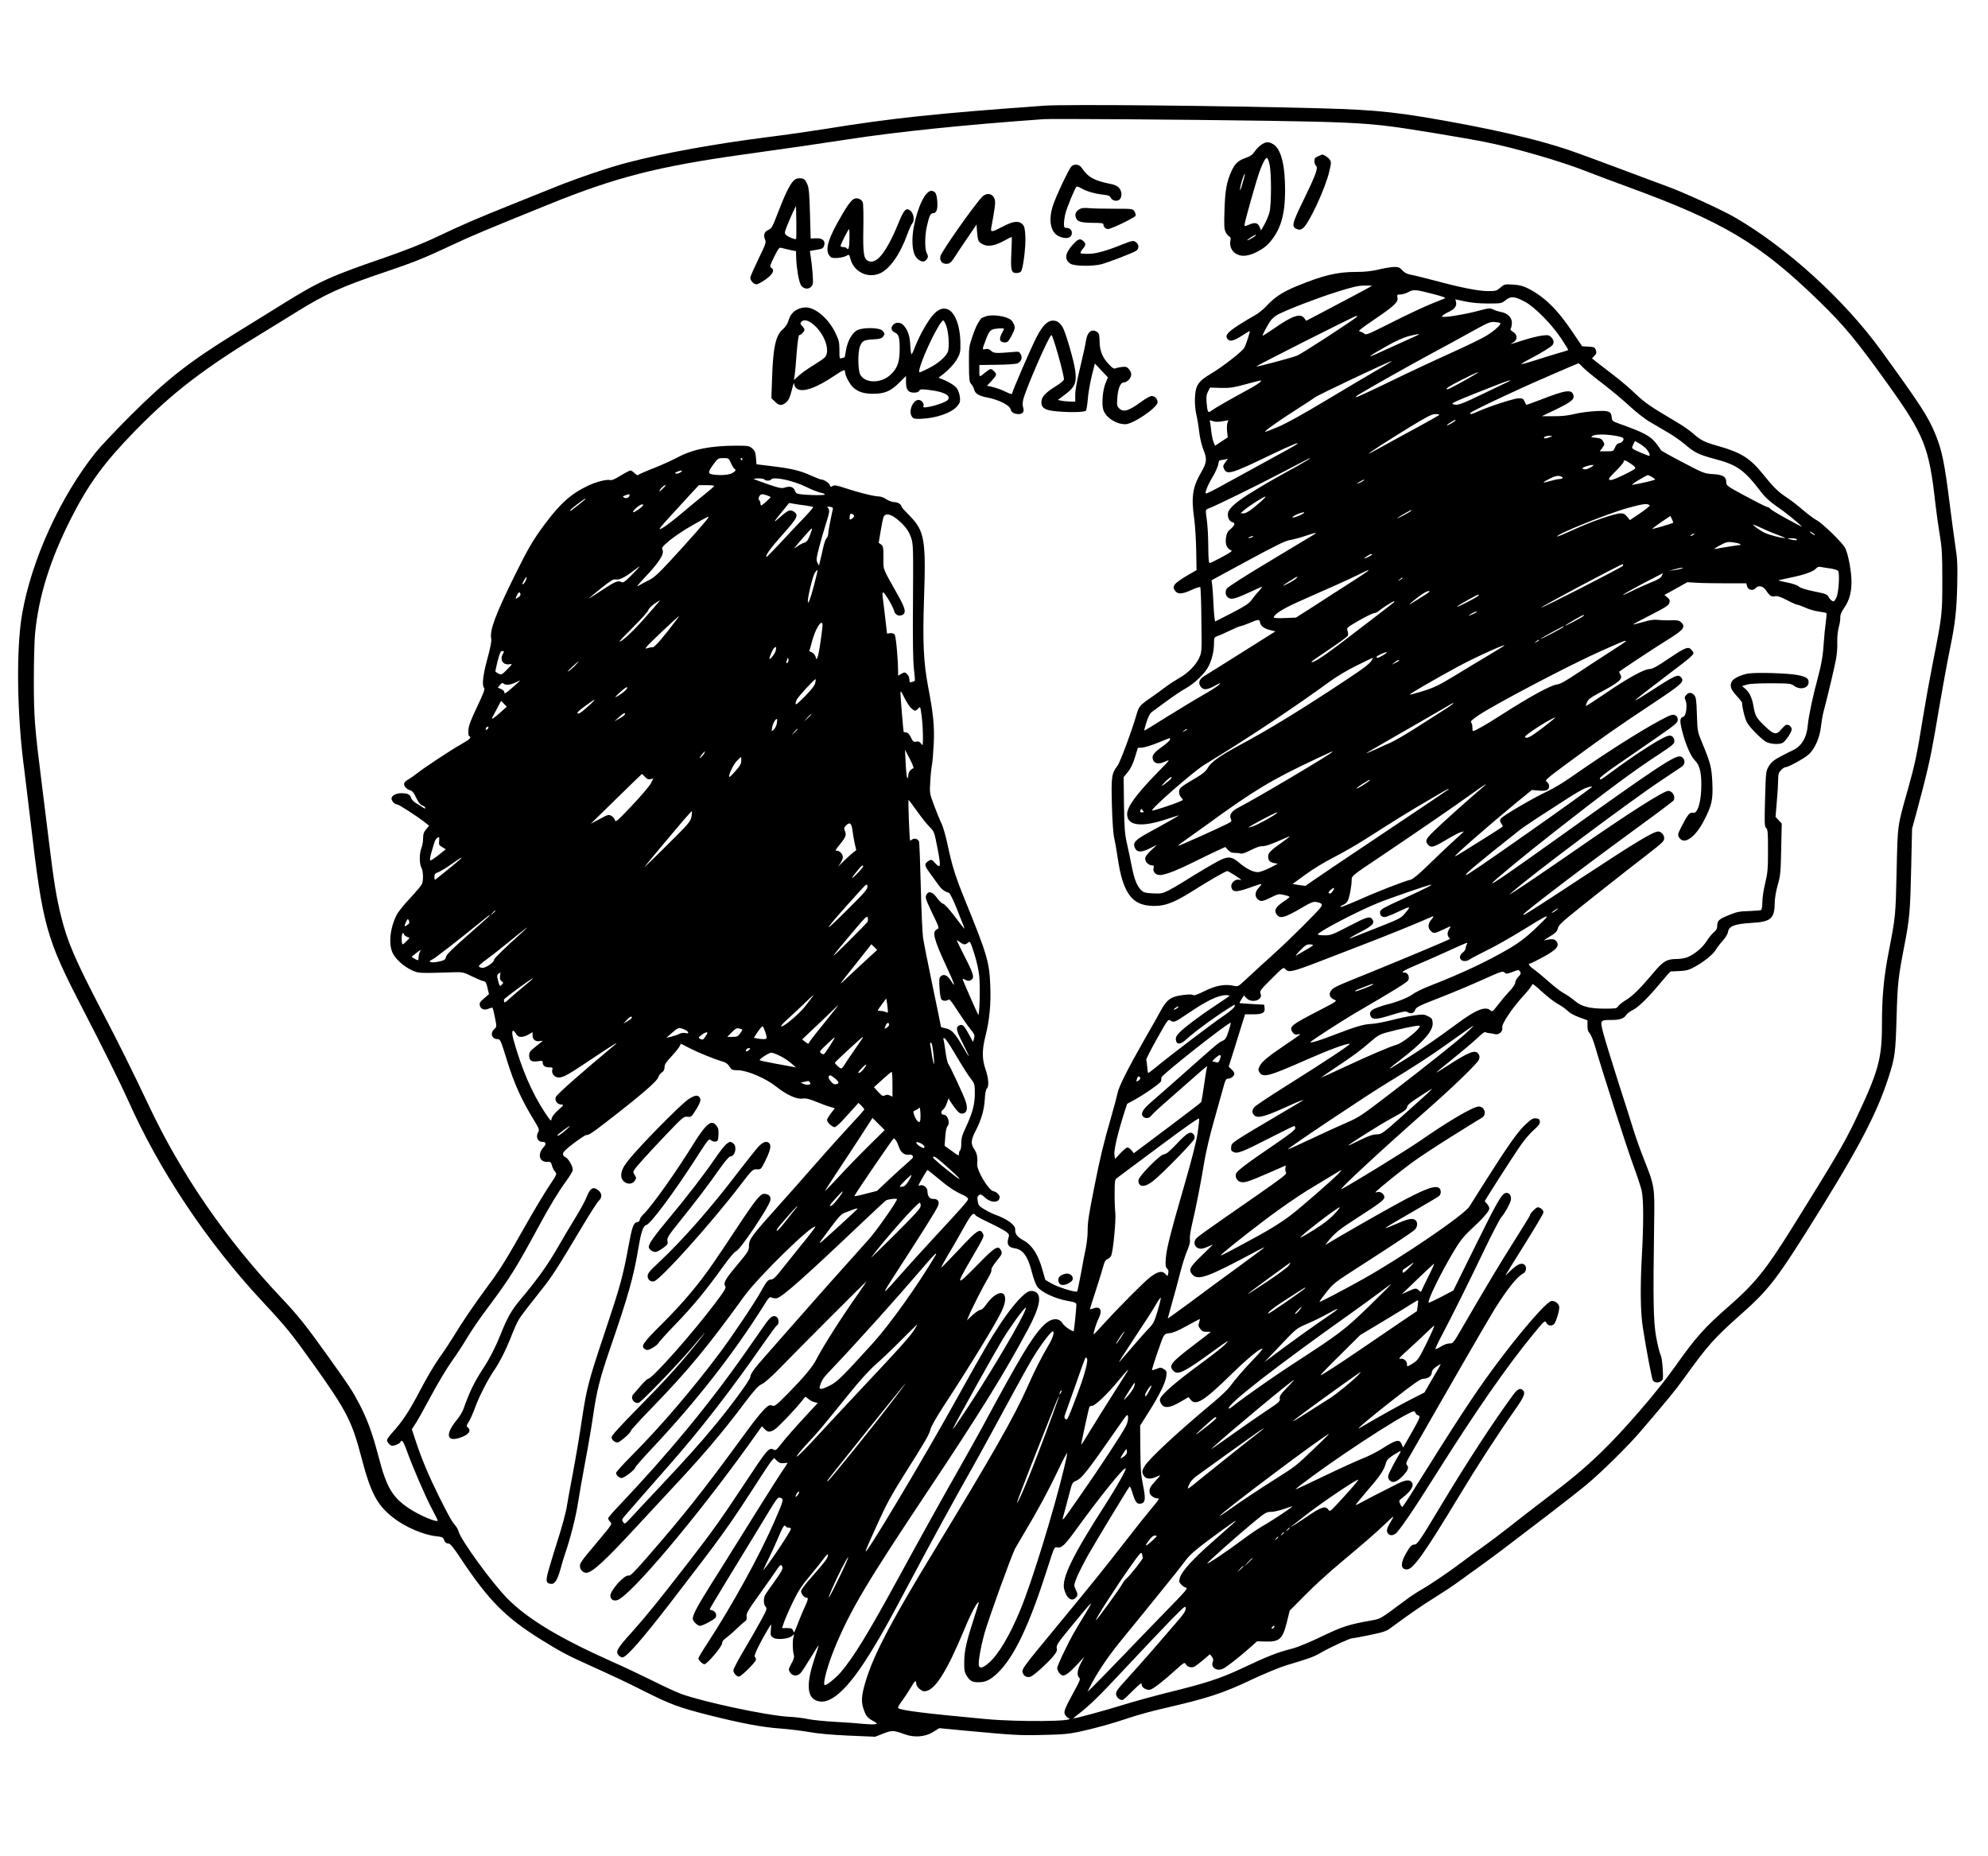 <?xml version="1.0" standalone="no"?>
<!DOCTYPE svg PUBLIC "-//W3C//DTD SVG 20010904//EN"
 "http://www.w3.org/TR/2001/REC-SVG-20010904/DTD/svg10.dtd">
<svg version="1.0" xmlns="http://www.w3.org/2000/svg"
 width="1762pt" height="1645pt" viewBox="0 0 1762 1645"
 preserveAspectRatio="xMidYMid meet">

<g transform="translate(0,1645) scale(0.1,-0.1)"
fill="#000000" stroke="none">
<path d="M9250 15513 c-967 -70 -1337 -109 -1950 -208 -118 -19 -341 -51 -495
-70 -469 -60 -909 -139 -1240 -225 -163 -42 -446 -138 -645 -218 -69 -27 -243
-98 -388 -156 -324 -130 -427 -175 -662 -286 -125 -60 -274 -118 -460 -183
-486 -167 -580 -210 -907 -413 -105 -66 -292 -181 -415 -257 -416 -257 -613
-412 -938 -737 -124 -124 -260 -268 -302 -320 -314 -394 -569 -953 -652 -1432
-54 -310 -46 -900 19 -1378 8 -63 33 -268 55 -455 110 -941 137 -1038 470
-1680 158 -305 332 -656 392 -790 277 -626 703 -1265 1198 -1795 207 -222 255
-281 454 -560 287 -403 335 -497 417 -809 85 -327 141 -432 289 -546 105 -81
266 -150 378 -161 53 -6 60 -9 69 -35 8 -21 18 -29 35 -29 19 0 41 -27 115
-138 246 -370 395 -519 710 -715 176 -109 229 -137 413 -220 268 -122 316
-144 511 -242 222 -111 299 -140 560 -206 285 -72 474 -108 634 -119 77 -6
192 -20 255 -31 74 -14 200 -25 351 -32 l236 -10 71 28 c77 30 91 30 187 -5
89 -33 186 -25 257 20 l53 33 230 -22 c441 -41 481 -43 690 -38 164 3 232 9
310 26 149 32 304 75 455 126 74 25 205 61 290 80 410 95 532 134 806 264 106
49 238 104 295 121 209 63 235 72 299 108 92 53 264 132 286 132 11 0 81 13
157 29 113 23 146 34 180 60 165 122 289 208 397 274 69 43 167 108 217 145
51 37 152 110 224 162 72 52 179 132 238 178 58 45 205 157 326 249 121 92
274 212 340 267 137 115 364 339 477 471 247 289 299 352 381 465 222 308 266
356 522 584 219 194 301 299 561 711 451 716 623 1038 732 1375 57 175 63 217
72 545 9 297 14 341 70 630 45 232 51 305 59 680 l8 350 37 135 c94 348 127
493 166 720 54 319 103 596 134 745 45 220 57 326 63 550 4 192 2 238 -17 360
-11 77 -32 228 -45 335 -51 408 -73 513 -137 665 -64 150 -125 245 -473 725
-324 449 -838 917 -1300 1184 -113 65 -437 214 -585 269 -69 25 -271 101 -450
168 -432 161 -460 170 -643 223 -182 52 -435 110 -697 160 -585 110 -773 132
-1295 146 -900 24 -2263 37 -2455 23z m1960 -133 c664 -10 879 -20 1120 -51
158 -20 650 -101 840 -139 262 -52 673 -172 897 -261 69 -27 225 -86 346 -130
864 -315 1185 -507 1716 -1024 218 -213 325 -342 599 -724 330 -461 370 -562
427 -1076 9 -77 26 -198 38 -270 19 -112 22 -167 22 -400 0 -300 0 -304 -86
-740 -27 -137 -65 -347 -84 -465 -55 -342 -72 -422 -135 -646 -95 -335 -90
-305 -100 -724 -9 -401 -9 -401 -69 -711 -45 -230 -61 -403 -61 -655 0 -299
-32 -413 -234 -838 -99 -208 -181 -347 -570 -971 -225 -360 -322 -480 -550
-680 -219 -191 -294 -275 -478 -535 -156 -221 -461 -574 -660 -765 -148 -142
-266 -241 -498 -416 -96 -73 -238 -183 -315 -244 -77 -61 -178 -137 -225 -170
-47 -32 -130 -93 -185 -135 -115 -87 -280 -200 -375 -254 -36 -21 -98 -62
-137 -92 -235 -174 -210 -160 -313 -179 -188 -34 -244 -52 -425 -139 -99 -48
-213 -95 -255 -106 -147 -38 -210 -63 -466 -183 -179 -84 -314 -128 -654 -211
-124 -31 -304 -81 -400 -111 -145 -45 -402 -115 -425 -115 -4 0 15 17 42 37
100 76 182 156 431 423 141 151 316 335 389 410 124 126 132 133 132 105 1
-24 -19 -53 -91 -135 -50 -58 -147 -170 -216 -250 -70 -80 -168 -191 -220
-247 -78 -85 -93 -107 -90 -130 2 -17 13 -33 30 -43 28 -15 28 -15 106 63 42
42 81 77 85 77 4 0 7 -7 7 -15 0 -23 46 -48 74 -41 28 7 115 74 228 177 72 65
78 68 88 49 13 -25 52 -35 78 -21 11 6 46 33 78 60 l57 49 18 -21 c12 -16 15
-28 8 -46 -20 -52 38 -89 94 -59 34 17 133 95 221 172 l78 69 73 -2 c125 -4
153 21 190 169 l26 105 137 138 c75 77 216 205 312 285 214 179 326 276 408
356 34 33 62 57 62 53 0 -4 -14 -29 -31 -57 -22 -36 -29 -58 -25 -75 9 -33 42
-42 75 -18 33 25 159 209 353 518 357 567 629 959 866 1248 99 121 106 126
116 105 14 -28 48 -35 69 -14 18 18 47 111 47 149 0 29 -33 57 -66 57 -43 0
-291 -288 -531 -615 -171 -234 -312 -450 -730 -1118 -30 -48 -59 -89 -63 -92
-4 -3 -13 9 -20 25 -12 28 -11 32 16 52 86 66 113 115 82 146 -21 21 -60 13
-138 -27 -41 -21 -95 -48 -120 -61 -25 -13 -58 -30 -75 -38 -16 -8 -58 -30
-93 -49 -35 -20 -65 -34 -66 -32 -2 2 41 55 95 118 117 134 156 191 170 246 9
34 20 46 68 78 32 20 61 37 64 37 4 0 -3 -17 -16 -38 -28 -44 -82 -149 -91
-174 -7 -24 2 -46 25 -59 25 -13 65 8 112 60 38 42 46 68 26 88 -9 9 -5 23 13
55 368 644 711 1239 767 1328 115 182 199 287 253 314 27 14 32 63 7 79 -27
17 -63 0 -120 -55 -29 -29 -49 -46 -44 -38 11 20 89 145 155 250 117 188 180
294 180 306 0 19 -29 44 -50 44 -16 0 -70 -56 -70 -72 0 -4 -62 -104 -138
-225 -128 -202 -255 -414 -461 -769 -79 -137 -83 -142 -114 -141 -19 0 -50
-11 -75 -27 -24 -15 -46 -25 -49 -22 -3 3 26 65 65 138 91 173 209 410 367
738 70 146 138 276 150 290 30 33 74 111 85 149 11 40 -15 77 -47 67 -36 -11
-77 -84 -274 -483 l-188 -381 -107 -56 c-59 -31 -109 -54 -111 -52 -15 15 109
268 229 467 46 77 83 124 138 175 113 104 170 169 170 193 0 11 -9 30 -20 41
-11 11 -20 22 -20 24 0 7 234 373 310 484 34 51 89 116 122 145 46 41 58 57
56 77 -2 20 -9 26 -35 28 -26 3 -41 -6 -95 -57 -66 -61 -157 -191 -363 -516
-59 -93 -118 -187 -131 -208 -49 -76 -591 -446 -944 -644 -180 -100 -381 -206
-385 -201 -2 2 25 40 61 85 61 77 76 89 287 224 317 204 469 305 495 329 29
27 30 75 1 90 -27 15 -65 6 -184 -46 -126 -54 -104 -39 165 116 119 69 225
131 234 139 19 16 21 52 4 69 -33 33 -136 -6 -394 -148 -144 -79 -465 -262
-584 -334 l-35 -21 21 27 c61 77 99 109 257 210 204 131 247 164 247 187 0 28
-35 54 -62 46 -20 -6 -21 -5 -8 8 36 35 214 179 315 253 61 45 220 150 355
234 135 84 255 159 268 166 41 27 20 97 -31 97 -49 0 -264 -126 -522 -305
-121 -84 -623 -392 -695 -427 -43 -21 362 354 770 713 226 199 437 403 448
435 8 22 7 34 -5 51 -28 40 -83 18 -285 -113 -49 -32 -88 -55 -88 -53 0 2 66
57 147 122 82 66 178 147 214 181 36 35 69 60 72 56 4 -3 19 -8 34 -9 16 -2
40 -6 55 -10 34 -8 71 26 63 59 -8 30 89 175 190 284 41 45 75 89 75 98 0 11
31 -12 85 -63 47 -43 111 -93 142 -110 32 -17 71 -44 87 -61 17 -18 58 -41
102 -57 l74 -27 0 -48 c0 -34 5 -53 19 -66 10 -10 30 -56 44 -103 84 -285 287
-915 341 -1062 35 -95 70 -200 77 -233 17 -81 17 -297 0 -600 -14 -257 -11
-473 9 -605 30 -196 81 -464 90 -475 17 -21 47 -24 71 -7 20 14 21 20 16 111
-3 57 -11 108 -20 126 -9 17 -26 89 -39 160 -24 140 -27 313 -17 1005 5 327 5
325 -96 580 -29 74 -70 189 -90 255 -20 66 -83 264 -140 440 -56 176 -113 362
-126 413 -28 110 -28 112 73 112 75 0 111 12 132 45 8 13 35 32 59 44 50 24
142 116 252 249 41 50 79 92 83 92 139 5 149 7 207 38 79 41 173 116 193 155
10 17 36 52 60 78 26 29 45 60 48 81 9 50 59 69 205 78 176 10 207 37 209 180
0 38 11 102 26 155 24 82 27 111 31 318 l5 228 -28 30 -27 29 11 132 c7 73 12
160 12 194 0 51 4 65 25 88 13 14 31 26 39 26 27 0 175 82 211 117 52 50 95
150 104 241 5 42 15 104 24 137 33 122 97 392 110 463 8 40 13 108 11 150 -1
48 4 98 13 132 9 30 15 69 14 87 -2 22 8 47 33 83 47 69 66 136 66 237 0 88
-29 243 -56 296 -23 46 -203 221 -252 246 -23 12 -79 54 -125 93 -45 39 -111
90 -147 113 -70 46 -113 89 -205 203 -111 139 -193 191 -390 247 -134 38 -157
50 -236 119 -25 23 -95 70 -155 105 -226 134 -260 158 -349 241 -49 48 -139
124 -200 170 -60 46 -127 97 -148 114 l-37 30 22 23 c18 19 20 28 12 51 -9 24
-15 27 -65 30 l-56 3 -86 127 c-134 200 -248 311 -392 385 -46 23 -77 31 -136
35 -73 4 -77 3 -111 -27 -33 -29 -41 -31 -109 -31 -86 0 -246 32 -479 95 -91
24 -185 47 -209 51 -29 5 -52 16 -72 38 -25 27 -35 31 -76 30 -27 -1 -88 -11
-136 -23 -62 -15 -121 -21 -197 -21 -170 0 -294 -30 -532 -128 -121 -50 -193
-98 -261 -172 -28 -31 -77 -70 -107 -86 -30 -16 -97 -56 -148 -89 -94 -61
-117 -90 -92 -120 21 -25 53 -17 126 29 38 25 70 44 71 42 4 -4 -33 -121 -48
-147 -18 -34 -190 -168 -296 -231 -113 -67 -137 -102 -142 -215 -2 -54 3 -107
13 -151 9 -37 20 -106 25 -153 6 -50 21 -113 35 -149 36 -89 34 -117 -19 -208
-75 -130 -88 -214 -61 -407 8 -55 16 -181 18 -279 l3 -179 -90 -52 c-49 -29
-96 -63 -104 -77 -13 -23 -13 -29 2 -52 24 -35 63 -34 149 6 37 17 72 28 76
24 4 -4 9 -135 10 -291 4 -283 4 -284 -20 -337 -31 -66 -99 -134 -179 -179
-33 -19 -89 -55 -123 -81 -33 -26 -95 -70 -137 -99 -84 -58 -96 -72 -115 -139
-39 -138 -145 -424 -169 -456 -53 -70 -57 -95 -50 -354 4 -141 12 -257 21
-290 7 -30 20 -104 29 -165 49 -342 137 -447 359 -433 84 6 165 41 321 140
126 80 279 168 293 168 9 0 110 -64 122 -77 3 -3 -5 -3 -18 0 -35 8 -77 -32
-68 -66 12 -50 45 -48 206 11 30 11 57 18 59 16 3 -2 -8 -17 -23 -33 -35 -37
-37 -78 -6 -103 26 -21 41 -19 123 22 55 27 62 29 108 18 27 -6 49 -14 49 -17
0 -3 -23 -22 -51 -40 -69 -47 -86 -74 -69 -107 29 -53 70 -43 234 54 73 43 96
52 121 48 51 -10 60 -20 42 -46 -31 -44 -269 -280 -419 -416 -84 -75 -189
-172 -234 -214 -80 -75 -80 -76 -120 -67 -78 17 -157 3 -256 -46 -64 -32 -96
-43 -104 -36 -8 6 -38 7 -89 0 -102 -12 -142 -39 -191 -128 -20 -37 -92 -165
-160 -283 -143 -251 -221 -408 -229 -459 -4 -20 -28 -112 -55 -206 -67 -230
-101 -372 -149 -615 -53 -266 -61 -321 -61 -403 0 -37 -7 -101 -15 -143 -9
-41 -29 -144 -44 -230 -16 -85 -31 -157 -34 -160 -11 -12 -172 38 -226 70
l-56 32 -31 107 c-36 124 -91 206 -165 245 -52 28 -74 57 -71 93 5 40 -71 96
-182 135 -23 8 -64 29 -92 46 -46 27 -53 36 -58 72 -6 32 -3 43 10 53 15 11
23 7 56 -22 54 -50 128 -46 128 5 0 20 -28 47 -55 52 -43 8 -148 182 -144 241
5 64 -2 95 -27 133 -31 46 -29 80 14 163 49 95 74 180 80 273 3 56 10 92 18
99 21 18 17 89 -11 171 -32 94 -32 171 0 298 35 138 49 281 42 445 -8 208 -28
276 -221 750 -89 219 -117 307 -161 515 -15 68 -37 145 -50 171 -13 25 -42 97
-65 158 -41 110 -41 112 -35 214 3 56 10 122 15 147 5 25 12 110 16 190 7 156
-3 258 -50 505 -41 217 -49 392 -36 785 18 515 4 595 -127 728 -40 40 -73 77
-73 82 0 19 -33 40 -64 40 -19 0 -49 11 -70 25 -20 14 -50 25 -66 25 -41 0
-178 34 -293 72 -80 27 -101 30 -117 21 -16 -11 -20 -9 -25 7 -6 20 -52 50
-76 50 -6 0 -46 15 -88 34 -99 45 -174 63 -346 84 l-140 17 -5 59 c-4 48 -10
62 -33 82 -26 22 -36 24 -140 24 -229 0 -387 -32 -522 -104 -44 -24 -140 -67
-213 -96 -72 -28 -134 -56 -137 -60 -3 -5 -16 2 -30 16 -13 13 -30 24 -37 24
-8 0 -46 -20 -87 -45 -44 -28 -79 -44 -90 -40 -30 9 -123 -14 -198 -49 -153
-73 -247 -157 -387 -345 -104 -140 -148 -216 -276 -476 -161 -328 -211 -463
-196 -537 4 -20 -8 -81 -34 -176 -40 -146 -50 -238 -29 -259 9 -9 -7 -51 -61
-165 -53 -110 -75 -167 -78 -204 -3 -32 0 -54 7 -58 21 -14 10 -25 -71 -72
-99 -56 -336 -213 -394 -260 -22 -18 -56 -41 -75 -52 -19 -10 -36 -27 -37 -36
-5 -22 22 -52 54 -60 14 -4 30 -20 39 -39 33 -69 47 -88 71 -97 13 -5 24 -15
24 -21 0 -7 -8 -5 -23 5 -12 9 -39 26 -60 38 -21 13 -40 33 -43 46 -8 30 -33
42 -86 42 -47 0 -88 -22 -88 -47 0 -22 29 -53 50 -53 16 0 183 -108 250 -162
l33 -26 -26 -32 c-21 -25 -27 -42 -27 -81 0 -27 -7 -66 -15 -86 -19 -45 -19
-140 0 -173 16 -29 19 -107 6 -143 -6 -14 -53 -71 -105 -126 -53 -56 -107
-123 -120 -149 -59 -116 -74 -259 -36 -338 27 -56 98 -119 168 -152 61 -29 59
-29 382 -19 69 2 82 -1 150 -35 41 -20 87 -40 102 -43 23 -4 28 -13 39 -61
l13 -55 -44 -38 c-37 -31 -42 -41 -37 -63 9 -33 39 -44 78 -28 16 7 32 11 34
8 3 -3 13 -42 22 -87 16 -81 16 -82 -6 -102 -39 -36 -22 -89 29 -89 24 0 28
-8 85 -193 62 -200 129 -349 237 -524 44 -72 50 -88 40 -104 -27 -42 -8 -89
34 -89 33 0 39 -18 15 -44 -64 -68 -40 -144 43 -133 14 1 22 -7 28 -33 5 -19
18 -44 28 -55 18 -20 17 -22 -55 -130 -40 -60 -128 -207 -195 -325 -187 -330
-234 -407 -341 -551 -127 -172 -241 -340 -309 -454 -30 -49 -88 -137 -130
-195 -41 -58 -117 -188 -169 -288 -92 -177 -159 -278 -248 -374 -23 -26 -43
-53 -43 -61 0 -17 21 -43 41 -50 18 -6 79 21 79 34 0 5 6 9 13 9 6 0 25 -37
41 -83 47 -133 163 -404 222 -515 30 -57 54 -105 54 -108 0 -23 -161 44 -256
108 -146 98 -198 185 -268 455 -55 210 -101 336 -172 471 -63 120 -86 155
-288 437 -189 264 -257 349 -405 505 -494 524 -885 1092 -1176 1710 -140 295
-260 539 -405 815 -245 471 -312 625 -369 856 -42 169 -64 308 -106 651 -20
161 -49 401 -66 533 -61 482 -69 580 -69 906 0 168 5 355 11 415 32 329 133
653 319 1020 154 304 293 494 567 775 336 344 614 556 1145 878 68 41 194 119
281 173 260 162 407 229 792 358 260 88 346 123 595 240 159 75 301 135 850
357 596 242 972 338 1730 444 397 55 657 93 925 134 435 67 1033 129 1735 179
76 5 1217 -3 1960 -14z m949 -1464 c-4 -4 -232 -126 -448 -239 l-134 -70 -17
23 c-35 47 -108 21 -275 -96 -52 -36 -95 -63 -95 -59 0 10 41 87 68 128 15 22
45 48 71 61 96 48 343 143 516 198 144 45 194 57 249 57 38 1 67 -1 65 -3z
m536 -70 c95 -24 125 -36 110 -41 -154 -59 -285 -119 -548 -252 -134 -67 -150
-73 -165 -60 -10 8 -28 17 -40 19 -19 2 5 22 121 101 182 123 221 159 213 198
-5 27 -3 29 27 29 17 1 48 9 67 20 47 26 65 25 215 -14z m820 -70 c84 -44 235
-196 320 -323 38 -57 67 -104 64 -106 -2 -2 -40 -14 -84 -26 -44 -13 -136 -41
-203 -63 -68 -22 -126 -38 -128 -35 -3 2 33 24 78 47 96 50 190 108 200 124
14 20 8 46 -13 67 -19 19 -28 21 -80 15 -33 -4 -107 -22 -166 -41 -121 -39
-130 -41 -90 -19 39 21 38 68 -2 92 -22 13 -27 22 -20 32 5 8 9 31 9 52 0 44
-41 84 -98 93 -20 4 -51 13 -67 22 -29 14 -37 13 -125 -10 -132 -36 -330 -67
-330 -52 0 6 23 22 51 36 60 27 83 56 74 91 l-6 25 83 -18 c54 -12 125 -19
204 -19 120 0 122 0 159 30 46 37 79 34 170 -14z m-1490 -135 c-39 -35 -490
-328 -529 -343 -56 -22 -356 -101 -361 -96 -5 5 872 448 887 448 7 0 8 -3 3
-9z m1272 -55 c11 -11 -49 -66 -122 -111 -38 -24 -185 -95 -325 -158 -140 -63
-381 -176 -535 -251 -154 -75 -286 -136 -295 -136 -8 0 0 9 19 21 105 64 455
261 646 364 121 65 288 156 370 202 134 74 155 83 193 79 24 -2 46 -6 49 -10z
m-737 -109 c-14 -6 -81 -37 -150 -68 -69 -31 -161 -73 -205 -93 -102 -46 -73
-23 83 65 78 45 150 77 195 89 81 21 115 24 77 7z m-365 -313 c-82 -48 -285
-168 -450 -267 -188 -113 -342 -199 -414 -229 -62 -27 -115 -47 -118 -45 -7 7
123 99 277 197 80 51 152 98 161 106 21 19 665 324 684 324 6 0 -57 -39 -140
-86z m1840 25 c22 -22 99 -85 170 -139 72 -55 178 -143 236 -197 59 -55 141
-119 185 -144 43 -26 115 -68 160 -94 44 -26 107 -69 140 -97 93 -80 126 -96
266 -134 208 -55 266 -97 421 -300 31 -41 75 -81 134 -122 75 -51 167 -125
223 -178 8 -8 -51 22 -132 67 -82 45 -148 85 -148 90 0 5 -13 12 -28 16 -16 4
-104 49 -195 98 -160 86 -166 91 -167 121 0 49 -28 66 -117 72 -76 4 -83 7
-270 105 -106 55 -193 104 -193 108 0 4 -18 29 -39 57 -55 69 -106 97 -330
177 -60 22 -64 25 -66 56 -5 54 -25 62 -145 55 -58 -3 -142 -14 -188 -26 -58
-14 -115 -20 -185 -19 l-102 0 132 63 c133 65 160 88 148 126 -16 51 -70 43
-288 -42 -71 -27 -129 -48 -131 -46 -1 1 -7 15 -14 31 -10 23 -18 27 -51 27
-39 0 -250 -68 -355 -114 -62 -28 -76 -31 -76 -18 0 12 388 196 691 327 145
63 266 115 269 115 3 0 24 -18 45 -41z m-960 -57 c-83 -51 -234 -132 -245
-132 -28 0 10 25 128 85 122 62 180 85 117 47z m-1905 -67 c-7 -9 -43 -32 -79
-52 -201 -110 -320 -178 -348 -199 -37 -28 -41 -23 -49 71 -4 46 -1 68 13 95
l18 35 95 -3 c82 -2 112 3 220 32 150 40 146 40 130 21z m2200 3 c-14 -6 -117
-56 -229 -110 -199 -96 -226 -105 -266 -89 -14 6 38 30 210 98 127 50 244 96
260 101 40 14 56 13 25 0z m-615 -297 c-6 -5 -91 -53 -190 -107 -99 -53 -235
-128 -302 -165 -68 -38 -126 -69 -130 -69 -11 0 155 107 366 237 155 94 192
113 225 113 25 0 36 -4 31 -9z m-1922 -55 l55 10 -9 -24 c-5 -13 -6 -47 -3
-76 l6 -52 -56 -37 -57 -38 -13 33 c-8 18 -17 64 -21 102 -4 38 -9 75 -12 82
-4 10 2 11 25 2 21 -8 46 -9 85 -2z m2067 9 c0 -8 -63 -45 -75 -45 -5 1 8 12
30 25 43 27 45 28 45 20z m1410 -136 c36 -5 69 -15 75 -20 14 -14 -7 -43 -34
-47 -15 -2 -28 -16 -37 -38 -14 -33 -15 -34 -74 -34 l-61 0 23 31 c21 28 21
32 7 57 -12 22 -23 28 -64 32 -45 4 -48 6 -30 17 25 15 109 16 195 2z m-578
-15 c-18 -8 -38 -11 -44 -8 -15 9 17 23 52 22 23 0 22 -1 -8 -14z m864 -107
c20 -24 32 -57 21 -57 -11 0 -132 51 -143 61 -11 9 -11 16 2 40 l15 30 41 -23
c22 -13 51 -36 64 -51z m-3111 40 c-11 -8 -126 -72 -255 -142 -129 -71 -302
-166 -385 -211 -82 -46 -153 -81 -157 -78 -11 7 17 77 62 151 22 37 43 85 47
105 3 21 9 38 13 38 4 0 22 3 40 7 l33 6 -23 -31 c-20 -27 -22 -35 -12 -56 26
-58 64 -47 412 121 194 93 282 128 225 90z m-5007 -161 c11 -24 25 -47 31 -50
17 -11 13 -20 -18 -39 -30 -18 -119 -23 -180 -11 -39 8 -36 23 17 95 35 47 39
49 84 49 46 0 48 -1 66 -44z m102 34 c0 -5 -2 -10 -4 -10 -3 0 -8 5 -11 10 -3
6 -1 10 4 10 6 0 11 -4 11 -10z m5030 6 c0 -2 -51 -32 -112 -67 -222 -122
-275 -153 -394 -226 -136 -82 -209 -144 -219 -186 -9 -35 9 -77 35 -84 34 -9
26 -30 -27 -74 -29 -24 -39 -113 -17 -146 9 -14 25 -28 36 -31 15 -3 -5 -18
-79 -58 -54 -29 -104 -54 -110 -54 -10 0 -13 36 -14 148 0 81 -6 187 -13 235
-12 86 -12 89 8 97 72 27 420 198 641 313 275 144 265 139 265 133z m2846 -47
c33 -22 42 -34 35 -43 -6 -7 -55 -34 -110 -60 -70 -34 -104 -45 -115 -39 -13
7 -3 21 54 77 38 38 70 75 70 82 0 21 17 17 66 -17z m-354 -29 c-34 -21 -63
-26 -76 -12 -8 7 55 30 89 31 15 1 12 -4 -13 -19z m-8070 -46 c-12 -8 -30 -14
-40 -11 -14 3 -12 6 8 15 39 17 58 15 32 -4z m7818 -49 c0 -5 -12 -10 -28 -11
-15 0 -51 -8 -81 -17 -30 -9 -56 -15 -59 -13 -2 3 22 18 54 34 41 21 65 27 86
23 16 -3 29 -10 28 -16z m791 8 c16 -10 29 -20 29 -23 0 -5 -117 -33 -200 -47
-14 -3 7 14 50 40 41 25 79 45 83 46 5 1 22 -7 38 -16z m-7866 -23 c3 -5 17
-10 30 -10 13 0 27 5 30 10 18 29 193 -8 311 -66 50 -25 108 -47 128 -51 20
-3 36 -10 36 -16 0 -11 -214 -4 -242 8 -10 4 -20 15 -23 26 -10 32 -43 43 -84
29 -34 -11 -47 -8 -155 28 -65 23 -121 43 -124 46 -3 3 15 6 41 6 25 0 49 -4
52 -10z m5315 -5 c0 -2 -13 -11 -30 -20 -38 -19 -40 -11 -2 9 31 17 32 18 32
11z m-6190 -48 c0 -2 -14 -16 -31 -33 -26 -24 -30 -25 -20 -7 11 22 51 53 51
40z m430 -4 c-1 -5 -38 -37 -83 -73 -45 -36 -138 -113 -207 -171 -69 -59 -145
-116 -169 -129 -49 -24 -51 -27 238 288 l85 92 68 0 c37 0 68 -3 68 -7z m-750
-82 c0 -19 -29 -33 -47 -22 -16 9 -16 11 7 20 32 13 40 13 40 2z m1219 -2 c17
-6 31 -13 31 -15 0 -7 -75 -73 -82 -74 -5 0 -8 8 -8 18 0 10 -5 23 -11 29 -8
8 -8 17 0 32 13 24 25 26 70 10z m4386 -46 c-90 -80 -137 -113 -163 -113 l-27
1 35 30 c40 35 170 117 185 118 6 0 -8 -16 -30 -36z m-6000 9 c-32 -27 -112
-90 -124 -97 -10 -6 -12 -4 -6 4 8 14 124 101 133 101 3 0 2 -4 -3 -8z m1953
-52 c35 -5 66 -11 69 -14 3 -3 -39 -52 -93 -108 -55 -57 -148 -156 -208 -221
-60 -64 -111 -116 -113 -114 -12 13 35 77 144 200 133 148 144 173 98 203 -33
21 -51 13 -124 -52 -64 -57 -59 -46 23 54 l60 74 41 -7 c22 -4 68 -11 103 -15z
m7484 1 c4 -4 -34 -35 -84 -69 l-92 -62 -24 30 c-18 23 -32 30 -57 30 -52 0
-258 -71 -416 -144 -79 -36 -145 -64 -147 -61 -17 17 451 205 630 254 131 36
170 41 190 22z m-8922 2 c-1 -14 -85 -72 -89 -62 -2 6 12 24 30 39 33 28 59
38 59 23z m1682 -32 c-24 -110 -42 -208 -42 -226 0 -12 -7 -28 -14 -35 -8 -6
-22 -46 -31 -88 -9 -42 -21 -94 -27 -116 l-9 -39 -14 26 c-12 23 -10 40 16
139 16 62 43 154 59 205 33 104 36 123 18 142 -11 10 -7 12 17 9 20 -2 29 -8
27 -17z m5123 -20 c-16 -14 -131 -75 -120 -63 10 10 115 71 125 72 2 0 0 -4
-5 -9z m-983 -38 c-29 -13 -58 -22 -65 -20 -15 6 71 47 98 46 12 0 -1 -11 -33
-26z m-3952 -7 c0 -6 -9 -17 -20 -24 -18 -11 -20 -10 -20 11 0 13 3 26 6 30 9
9 34 -3 34 -17z m378 -25 c70 -56 107 -105 128 -169 18 -53 19 -91 16 -555 -3
-342 0 -531 8 -603 7 -58 10 -107 9 -108 -2 -2 -14 -7 -26 -10 -20 -7 -23 -4
-23 22 0 17 -9 37 -21 48 -19 17 -22 18 -50 2 l-29 -17 0 37 c-2 129 -19 314
-31 328 -8 10 -23 14 -40 12 l-27 -4 -11 95 c-6 53 -13 114 -16 136 -3 22 -8
61 -11 88 -4 29 -3 47 4 47 12 0 87 -126 96 -162 8 -36 41 -54 72 -39 37 17
30 55 -32 166 -147 262 -134 228 -134 342 0 92 -2 103 -21 117 l-21 15 17 102
c9 56 21 113 26 126 14 36 58 30 117 -16z m6881 -35 c-8 -6 -181 -57 -185 -54
-1 2 34 29 79 60 l82 55 14 -29 c7 -16 12 -30 10 -32z m-8549 49 c0 -9 -183
-217 -334 -380 -114 -123 -149 -155 -200 -180 -33 -16 -74 -39 -91 -49 -17
-11 3 15 45 60 143 150 191 224 171 263 -9 16 1 28 64 81 42 35 133 96 203
135 126 72 142 80 142 70z m9346 -101 c43 -21 108 -47 144 -60 36 -13 58 -23
50 -23 -34 0 -138 27 -180 47 -43 21 -112 71 -99 72 3 0 42 -16 85 -36z
m-8448 -60 c-19 -46 -29 -59 -52 -65 -15 -4 -44 -20 -64 -35 -32 -24 -29 -19
22 41 85 99 109 125 113 121 2 -2 -7 -30 -19 -62z m8908 5 c3 -6 -5 -3 -20 6
-14 10 -26 19 -26 22 0 7 39 -17 46 -28z m-4457 -7 c-24 -15 -200 -121 -392
-236 -194 -116 -354 -218 -363 -232 -20 -30 -12 -69 18 -85 27 -14 64 -4 193
56 53 25 99 45 102 45 3 0 -12 -19 -33 -43 -22 -23 -50 -58 -63 -77 -18 -27
-56 -52 -167 -110 -79 -41 -148 -76 -153 -78 -4 -1 -11 60 -15 137 -3 77 -9
160 -12 184 l-6 44 323 175 c240 130 336 177 370 181 25 4 86 19 135 36 113
37 118 37 63 3z m3381 8 c-8 -5 -19 -10 -25 -10 -5 0 -3 5 5 10 8 5 20 10 25
10 6 0 3 -5 -5 -10z m-3910 -20 c-8 -5 -22 -9 -30 -9 -10 0 -8 3 5 9 27 12 43
12 25 0z m4825 -20 c7 -11 -16 -11 -60 0 -28 7 -28 8 12 9 23 0 45 -3 48 -9z
m-505 -41 c8 -5 11 -9 5 -9 -11 0 -188 -28 -225 -36 -14 -3 4 11 40 30 58 32
71 35 115 30 28 -4 57 -10 65 -15z m-3260 -94 c0 -6 -56 -35 -67 -35 -4 0 6 9
22 20 29 19 45 25 45 15z m2224 -100 c-5 -12 -724 -380 -724 -370 0 9 702 383
722 384 4 1 5 -6 2 -14z m-8783 -79 c-64 -64 -77 -73 -94 -65 -29 16 -54 6
-175 -74 -62 -41 -112 -73 -112 -71 0 2 48 42 106 89 83 67 111 84 129 79 30
-7 78 15 150 70 33 25 62 46 65 46 2 0 -29 -33 -69 -74z m10626 55 c30 -5 59
-14 65 -22 15 -23 4 -199 -16 -236 -9 -18 -20 -33 -24 -33 -15 0 -34 18 -46
41 -10 21 -27 27 -126 47 -76 16 -122 30 -136 43 -13 12 -53 26 -103 36 -45 9
-80 17 -78 19 1 1 49 12 105 24 123 25 203 53 228 81 13 15 25 18 47 13 16 -3
53 -9 84 -13z m-1322 0 c-11 -5 -40 -11 -65 -14 l-45 -6 50 14 c56 15 91 18
60 6z m-7691 -152 c-33 -123 -54 -177 -54 -137 0 45 45 227 62 251 11 16 22
27 24 24 2 -2 -13 -64 -32 -138z m4906 127 c-8 -7 -80 -55 -160 -106 -80 -51
-219 -140 -309 -199 l-165 -105 -98 -4 c-56 -3 -98 0 -98 5 0 27 79 77 215
138 333 147 444 197 530 239 102 50 105 51 85 32z m2608 -40 c-8 -18 -33 -34
-92 -57 -44 -18 -121 -52 -171 -77 -149 -73 -78 -26 102 69 92 48 169 88 170
88 2 1 -2 -10 -9 -23z m-10067 -39 c-9 -23 -31 -46 -31 -32 0 10 33 65 37 61
2 -2 -1 -15 -6 -29z m6828 17 c-13 -15 -101 -64 -116 -64 -7 0 117 79 126 80
2 0 -2 -7 -10 -16z m941 1 c0 -2 -10 -9 -22 -15 -22 -11 -22 -10 -4 4 21 17
26 19 26 11z m2866 -45 l182 0 6 -25 c9 -35 54 -45 76 -18 21 27 65 20 88 -14
37 -54 52 -65 82 -58 22 5 47 -3 108 -34 43 -23 85 -41 93 -41 8 0 38 -12 68
-25 30 -14 83 -30 119 -35 35 -5 67 -11 70 -14 3 -4 0 -41 -6 -84 -6 -42 -14
-120 -17 -172 -8 -123 -20 -192 -54 -320 -43 -157 -81 -338 -88 -416 -10 -113
-56 -189 -135 -225 -13 -5 -59 -29 -103 -52 -64 -34 -85 -51 -107 -87 -27 -45
-27 -47 -34 -290 -6 -220 -5 -247 10 -259 14 -12 16 -39 16 -200 0 -164 -3
-198 -25 -289 -14 -57 -25 -132 -25 -167 0 -35 -5 -67 -11 -71 -6 -3 -54 -7
-107 -9 -83 -2 -109 -7 -177 -35 -90 -36 -105 -50 -105 -96 0 -24 -8 -39 -29
-56 -16 -13 -45 -48 -64 -78 -37 -59 -107 -118 -171 -144 -21 -9 -65 -16 -98
-16 -85 0 -118 -20 -205 -124 -115 -137 -182 -204 -246 -242 -31 -20 -62 -44
-67 -55 -10 -17 -22 -19 -117 -19 -134 0 -208 19 -266 70 -23 20 -65 49 -92
64 -28 14 -91 63 -140 107 -50 44 -108 92 -129 107 -42 28 -57 52 -34 52 7 1
60 27 118 59 112 62 140 93 120 130 -14 26 -37 32 -85 22 -32 -7 -36 -7 -21 2
10 7 38 24 62 39 32 20 46 36 51 58 4 24 30 51 107 114 110 90 476 380 676
534 149 116 160 126 160 154 0 27 -27 58 -52 58 -45 0 -198 -93 -688 -415
-298 -197 -498 -325 -506 -325 -15 0 22 31 179 153 248 192 490 373 837 627
168 122 308 228 312 234 22 32 -7 86 -46 86 -42 0 -357 -201 -816 -520 -232
-161 -512 -351 -565 -383 l-30 -19 30 27 c179 158 1054 813 1325 992 85 57
165 110 178 119 33 23 27 75 -10 88 -47 17 -193 -79 -1058 -698 -453 -324
-608 -431 -615 -424 -6 6 304 262 550 454 460 361 718 552 928 688 118 78 137
93 137 116 0 31 -17 50 -43 50 -46 0 -274 -145 -534 -337 -75 -56 -83 -60 -83
-40 0 6 65 57 145 112 79 55 235 162 345 238 183 127 200 141 200 168 0 21 -7
32 -24 40 -21 10 -38 4 -131 -45 -186 -100 -495 -297 -789 -503 -66 -47 -162
-104 -214 -128 -126 -59 -390 -214 -408 -239 -12 -17 -12 -23 1 -43 8 -12 15
-24 15 -27 0 -3 -57 -40 -127 -84 -71 -44 -165 -103 -211 -132 -45 -29 -84
-51 -86 -49 -6 7 298 273 545 476 l136 111 61 -5 c68 -6 92 4 92 42 0 12 -9
29 -21 36 -19 13 -8 23 198 175 306 225 418 304 727 509 278 185 297 202 266
241 -28 32 -44 25 -315 -150 -153 -98 -114 -63 165 149 289 220 275 205 242
245 -27 33 -52 24 -206 -80 -101 -68 -141 -90 -166 -90 -47 0 -193 -80 -393
-217 -93 -63 -170 -113 -172 -111 -1 2 4 17 11 34 10 25 34 43 111 84 173 92
209 123 185 160 -6 11 -12 22 -12 25 0 5 285 194 453 299 118 74 137 101 100
138 -21 20 -31 22 -118 20 -27 -1 -70 1 -95 4 -31 4 -71 -2 -130 -20 -47 -13
-86 -23 -88 -22 -1 2 69 40 158 85 133 68 161 86 166 108 6 21 2 31 -18 48
l-26 22 102 56 101 57 80 -5 c44 -3 162 -5 261 -5z m-2626 -74 c0 -4 -75 -52
-160 -104 -38 -24 -12 1 60 57 55 42 100 63 100 47z m-8057 -20 c3 -9 -4 -21
-19 -30 -27 -19 -29 -17 -12 19 13 28 23 32 31 11z m8483 -21 c-29 -22 -177
-97 -182 -93 -5 6 177 108 191 108 6 -1 2 -7 -9 -15z m-7263 -57 c-11 -13 -66
-77 -124 -142 -94 -108 -206 -212 -217 -201 -3 2 52 60 121 128 69 69 129 135
132 148 4 13 28 38 53 56 57 38 61 40 35 11z m6522 4 c-20 -18 -327 -253 -490
-377 -154 -116 -230 -164 -242 -152 -2 3 69 52 157 111 88 59 164 114 167 123
3 9 2 28 -4 42 -9 26 -7 28 99 90 60 34 120 64 134 66 13 1 32 9 42 18 27 24
125 87 136 87 6 0 6 -3 1 -8z m734 -86 c-10 -9 -69 -36 -69 -32 0 7 52 35 64
36 5 0 7 -2 5 -4z m946 -35 c-13 -13 -172 -97 -163 -86 11 12 151 93 163 94 6
1 6 -2 0 -8z m-8032 -25 c-120 -160 -200 -253 -218 -253 -11 1 -31 -3 -44 -7
-23 -8 -23 -8 -7 15 14 21 276 267 284 268 2 1 -5 -10 -15 -23z m5165 -33 c5
-31 34 -53 88 -67 l48 -12 -179 -113 c-308 -194 -409 -257 -447 -280 -51 -30
-63 -68 -31 -103 23 -26 55 -22 121 14 46 26 54 28 38 10 -10 -11 -77 -55
-150 -96 -72 -41 -216 -129 -321 -194 -104 -66 -191 -119 -193 -117 -2 2 7 35
20 75 14 46 31 79 46 89 12 9 71 52 131 96 60 44 137 96 172 115 78 43 170
133 202 197 29 57 47 135 47 204 0 47 2 51 30 61 17 5 67 28 111 49 44 21 86
39 93 39 7 0 44 13 82 29 77 33 88 33 92 4z m-3878 -20 c0 -43 -32 -261 -42
-283 l-11 -25 -9 26 c-5 14 -19 31 -32 37 l-23 10 26 94 c24 85 62 158 83 158
4 0 8 -8 8 -17z m6565 -21 c-16 -14 -211 -116 -200 -104 10 10 196 112 205
112 2 0 0 -4 -5 -8z m-215 -117 c0 -2 -10 -9 -22 -15 -22 -11 -22 -10 -4 4 21
17 26 19 26 11z m770 -9 c0 -2 -62 -44 -137 -92 -76 -48 -205 -133 -288 -188
-98 -66 -161 -101 -182 -102 -56 -5 -246 -109 -518 -284 -107 -69 -215 -130
-230 -130 -3 0 -5 15 -5 33 0 18 -5 38 -11 44 -8 8 7 23 53 55 127 90 826 458
1103 580 200 89 215 95 215 84z m-1090 -47 c-8 -5 -73 -45 -145 -88 -71 -42
-201 -121 -288 -174 -132 -80 -178 -102 -274 -132 -63 -20 -117 -34 -119 -32
-5 5 208 129 425 247 161 88 484 232 401 179z m-6445 -37 c-5 -24 -55 -88 -55
-70 0 16 25 76 38 91 20 22 25 16 17 -21z m-2420 -32 c-27 -53 7 -98 64 -87
25 5 23 1 -24 -46 -52 -54 -55 -55 -104 -20 -2 1 7 43 19 93 19 72 27 90 42
90 17 0 18 -2 3 -30z m7835 16 c0 -7 -67 -46 -79 -46 -23 0 -10 15 27 32 39
17 52 21 52 14z m-5309 -89 c-13 -13 -15 1 -4 30 7 17 8 17 11 -1 2 -10 -1
-23 -7 -29z m5180 26 c-17 -33 -65 -70 -231 -180 -401 -266 -684 -439 -944
-578 -172 -93 -254 -150 -281 -200 -17 -31 -42 -52 -111 -93 -131 -77 -144
-88 -144 -122 0 -17 9 -39 20 -50 20 -20 20 -20 -18 -36 -65 -28 -236 -83
-241 -78 -14 13 361 342 463 405 22 14 102 63 176 109 297 185 664 431 920
618 70 52 169 111 254 153 77 38 141 69 143 69 2 0 -1 -8 -6 -17z m239 -8 c0
-2 -15 -12 -32 -20 l-33 -16 25 20 c24 20 40 26 40 16z m-7305 -46 c-22 -22
-49 -45 -60 -50 -11 -6 5 12 35 40 67 61 78 66 25 10z m2131 -151 c-4 -22 -33
-59 -91 -119 -83 -84 -96 -90 -75 -33 9 24 156 184 168 184 3 0 2 -14 -2 -32z
m-2665 -25 c-80 -71 -91 -78 -91 -58 0 9 -13 21 -29 28 l-29 12 19 24 c15 18
23 21 31 13 17 -17 57 -14 103 7 22 11 42 20 45 20 2 1 -20 -20 -49 -46z m971
-52 c-17 -15 -45 -34 -64 -44 -25 -14 -19 -6 27 37 34 32 62 51 64 44 2 -7
-10 -23 -27 -37z m2544 -148 c31 -28 38 -28 62 -3 19 21 19 20 31 -68 6 -48
11 -128 11 -177 0 -85 -1 -88 -16 -66 -13 17 -23 22 -43 18 -24 -5 -29 -1 -47
36 -13 28 -26 43 -41 45 -13 2 -23 4 -24 5 -3 10 -28 310 -28 337 0 33 2 32
35 -35 19 -38 46 -80 60 -92z m-2816 62 c-7 -9 -39 -39 -72 -67 -40 -35 -62
-48 -69 -41 -7 7 15 28 68 66 84 61 92 65 73 42z m-827 -101 c-53 -48 -80 -66
-71 -46 2 4 20 39 41 78 l38 72 26 -26 25 -25 -59 -53z m8447 81 c0 -3 -26
-22 -57 -42 -32 -20 -143 -91 -248 -158 -104 -67 -217 -133 -250 -147 -33 -14
-95 -42 -137 -62 -43 -19 -78 -34 -78 -32 0 2 80 49 178 105 97 56 269 155
382 220 230 134 210 123 210 116z m-7342 -97 c-3 -7 -24 -24 -49 -37 l-44 -24
40 36 c42 38 60 46 53 25z m1652 -1 c0 -2 -15 -16 -32 -33 l-33 -29 29 33 c28
30 36 37 36 29z m6484 -117 c-110 -84 -145 -102 -158 -81 -8 13 238 170 268
171 4 0 -45 -40 -110 -90z m-6789 37 c-4 -20 -16 -44 -27 -54 -21 -18 -21 -18
-14 22 7 37 34 81 43 71 2 -2 1 -20 -2 -39z m-2557 -39 c-2 -6 -10 -14 -16
-16 -7 -2 -10 2 -6 12 7 18 28 22 22 4z m2742 -11 c0 -2 -12 -14 -27 -28 l-28
-24 24 28 c23 25 31 32 31 24z m3450 -2 c0 -2 -10 -9 -22 -15 -22 -11 -22 -10
-4 4 21 17 26 19 26 11z m-150 -89 c0 -8 -29 -35 -65 -61 -81 -57 -99 -83 -86
-118 14 -37 50 -43 108 -17 48 21 48 21 -68 -97 -188 -193 -269 -303 -269
-369 0 -103 124 -119 348 -45 61 20 112 36 112 35 0 -3 -140 -83 -264 -150
-120 -65 -145 -90 -130 -132 17 -47 55 -51 131 -13 l67 33 -52 -49 c-37 -35
-52 -57 -52 -75 0 -29 32 -58 62 -58 14 0 17 -5 12 -24 -9 -39 27 -69 74 -60
57 10 146 46 277 111 66 33 157 77 202 98 l83 38 25 -27 c18 -19 34 -26 57
-25 18 0 42 -2 53 -6 14 -4 43 6 88 29 40 21 81 36 102 36 34 0 78 15 188 64
31 14 57 24 57 22 0 -2 -30 -26 -67 -52 -97 -67 -123 -94 -123 -123 0 -37 13
-52 51 -60 l34 -7 -72 -37 c-40 -20 -87 -37 -105 -37 -43 0 -103 31 -167 85
-60 51 -90 56 -158 26 -46 -21 -218 -123 -330 -194 -39 -25 -100 -60 -134 -78
-57 -28 -69 -31 -140 -27 -65 3 -82 7 -103 27 -38 36 -63 97 -86 217 -12 60
-31 152 -43 204 -18 80 -22 134 -25 339 l-3 243 37 45 c25 30 45 72 63 130
l26 85 40 2 c22 2 85 21 140 44 55 22 101 41 103 41 1 1 2 -5 2 -13z m-2275
-255 c-26 -10 -45 -37 -45 -65 0 -17 -4 -26 -9 -20 -5 5 -11 63 -14 129 l-6
120 42 -80 c23 -44 38 -82 32 -84z m-1854 131 c-5 -10 -18 -25 -27 -33 -16
-12 -17 -12 -9 1 10 18 37 50 42 50 2 0 -1 -8 -6 -18z m5569 15 c0 -13 -682
-417 -827 -491 -66 -33 -90 -67 -75 -101 11 -23 9 -26 -29 -46 -92 -46 -432
-199 -436 -195 -3 2 17 19 44 37 26 18 121 86 210 150 422 307 571 397 978
588 135 63 135 63 135 58z m-5240 -80 c0 -26 -12 -46 -51 -90 -28 -32 -53 -56
-55 -54 -11 11 33 107 64 140 20 20 37 37 39 37 2 0 3 -15 3 -33z m-853 -143
c18 -20 30 -24 49 -20 l25 7 -23 -45 c-13 -24 -88 -113 -168 -197 -130 -137
-145 -150 -150 -128 -3 13 -17 30 -31 38 -24 13 -31 12 -104 -28 l-79 -42 225
220 c123 121 226 220 228 221 2 0 15 -12 28 -26z m4647 -30 c-70 -59 -87 -65
-40 -16 27 28 54 48 59 45 5 -3 -4 -16 -19 -29z m1776 1 c0 -9 -110 -78 -115
-73 -3 3 20 21 52 41 66 40 63 39 63 32z m990 -73 c-87 -73 -336 -295 -412
-369 -78 -75 -89 -95 -65 -125 27 -35 51 -30 159 35 58 35 118 67 134 71 l29
7 -25 -24 c-14 -13 -56 -52 -95 -87 -38 -35 -126 -118 -195 -186 -81 -79 -136
-125 -155 -130 -61 -14 -305 -109 -462 -180 -90 -39 -163 -68 -163 -63 0 5 11
14 24 19 14 5 31 19 39 32 16 25 37 133 37 190 0 35 2 37 258 208 347 234 640
435 796 547 134 97 173 119 96 55z m975 9 c-14 -13 -340 -247 -555 -397 -394
-277 -552 -385 -558 -380 -9 9 98 99 468 392 25 20 91 66 148 103 56 36 171
111 255 165 83 55 170 105 192 112 49 16 62 17 50 5z m-1270 -20 c-6 -5 -260
-176 -565 -380 -305 -204 -588 -394 -627 -422 l-73 -51 -57 8 -57 9 112 82
c62 46 172 113 249 152 76 39 204 112 284 163 300 191 398 252 564 348 165 97
189 110 170 91z m-4709 -188 c38 -54 88 -117 112 -141 42 -42 43 -45 71 -190
32 -162 29 -186 -19 -134 -33 37 -37 38 -68 16 -31 -22 -28 -38 21 -104 23
-31 56 -77 73 -101 28 -40 52 -59 94 -72 9 -3 37 -59 65 -128 26 -68 55 -139
62 -156 7 -18 12 -33 9 -33 -2 0 -41 50 -86 110 -50 65 -91 110 -101 110 -9 0
-33 23 -53 50 -41 58 -78 68 -97 26 -10 -21 -2 -42 53 -158 63 -130 64 -135
44 -144 -48 -21 -30 -88 86 -338 67 -144 83 -193 38 -121 -33 53 -66 67 -94
40 -12 -12 -14 -32 -9 -103 3 -48 10 -93 16 -99 12 -16 49 -17 64 -2 7 7 30
-21 79 -98 38 -59 89 -132 113 -162 39 -48 42 -56 34 -85 l-9 -31 -39 72 c-42
77 -55 89 -86 73 -30 -16 -23 -44 36 -161 31 -60 54 -109 51 -109 -3 0 -28 41
-57 91 -65 113 -98 147 -150 155 -21 4 -39 10 -39 13 0 4 -33 166 -74 361 -41
195 -79 389 -85 430 -6 41 -15 246 -20 455 -5 209 -12 388 -16 397 -9 23 -42
33 -61 17 -8 -6 -16 -10 -18 -8 -5 6 -19 359 -13 359 2 0 35 -44 73 -97z
m2004 2 c10 -13 9 -15 -8 -15 -15 0 -20 5 -16 15 4 8 7 15 9 15 1 0 8 -7 15
-15z m-4001 -52 c-9 -45 -21 -60 -221 -258 -116 -115 -205 -201 -197 -190 16
22 238 288 344 412 39 45 73 82 76 83 4 0 2 -21 -2 -47z m5186 29 c-27 -24
-166 -101 -209 -115 -68 -23 -54 -14 81 59 110 58 151 76 128 56z m-3760 -149
c4 -32 13 -85 20 -118 l14 -60 -32 -25 c-18 -14 -57 -50 -87 -80 -30 -31 -48
-47 -39 -36 24 30 39 62 39 82 0 24 -29 54 -52 54 -17 0 -15 5 14 41 63 77 72
96 58 130 -11 25 -10 32 5 49 34 38 53 26 60 -37z m-3663 -98 c-4 -30 0 -37
27 -53 l32 -19 -66 -53 c-36 -29 -69 -49 -72 -46 -4 4 -1 28 6 54 8 26 19 66
26 90 10 38 27 61 45 62 4 0 4 -16 2 -35z m194 -154 c-5 -7 -148 -125 -223
-184 -10 -7 -13 -2 -13 21 0 25 5 32 33 41 17 6 70 38 117 71 89 62 94 65 86
51z m3564 -70 c0 -9 -64 -79 -94 -102 -11 -7 3 14 30 48 46 59 64 74 64 54z
m-146 -390 c-243 -242 -205 -184 100 153 77 85 81 87 84 61 3 -25 -19 -50
-184 -214z m5151 207 c-22 -12 -125 -61 -230 -109 -155 -70 -191 -90 -193
-108 -5 -32 17 -54 47 -48 14 2 70 25 124 51 103 48 105 47 48 -21 -32 -39
-51 -49 -231 -120 -107 -42 -211 -83 -230 -91 -59 -24 -24 0 78 53 100 52 120
76 92 111 -21 25 -50 16 -207 -66 -142 -74 -158 -80 -213 -80 -33 0 -60 4 -60
8 0 21 342 201 531 278 108 44 455 164 474 163 6 0 -8 -10 -30 -21z m-841 -33
c-17 -26 -26 -30 -38 -18 -7 7 32 42 47 43 4 0 0 -11 -9 -25z m1976 -175 c-14
-11 -29 -20 -35 -20 -5 0 4 9 20 20 38 25 48 25 15 0z m-9400 -3 c0 -2 -10
-12 -22 -23 l-23 -19 19 23 c18 21 26 27 26 19z m-50 -42 c0 -2 -86 -79 -191
-171 -140 -123 -191 -174 -196 -194 -4 -23 -13 -30 -48 -39 -79 -20 -127 -9
-72 16 23 11 215 159 397 307 108 88 110 89 110 81z m3349 -55 c-5 -8 -81 -87
-170 -175 -178 -176 -177 -173 26 69 122 145 141 164 146 144 3 -13 2 -30 -2
-38z m4997 19 c-31 -37 -33 -72 -6 -99 26 -26 33 -25 108 10 76 36 77 36 58 8
-19 -27 -21 -59 -4 -76 6 -6 10 -13 7 -15 -10 -8 -405 -174 -683 -287 -344
-139 -351 -142 -372 -175 -19 -30 -6 -61 34 -76 25 -10 18 -15 -123 -88 -264
-136 -281 -150 -250 -198 13 -20 23 -24 46 -21 36 6 40 9 -101 -87 -159 -107
-216 -154 -235 -193 -15 -30 -15 -35 -1 -58 32 -47 84 -33 412 112 209 92 364
149 386 142 12 -4 -205 -148 -562 -372 -146 -92 -273 -176 -282 -188 -23 -26
-23 -52 -1 -73 27 -28 89 -13 250 59 81 37 157 70 168 72 l20 5 -20 -12 c-11
-6 -78 -46 -150 -89 -484 -286 -469 -276 -473 -317 -3 -27 1 -35 22 -44 35
-16 75 0 324 127 112 57 207 104 212 104 6 0 10 -9 10 -19 0 -14 -49 -53 -172
-137 -267 -182 -347 -243 -354 -269 -8 -31 11 -63 42 -71 35 -9 76 5 250 81
81 36 148 65 149 65 1 0 0 -11 -3 -25 -2 -14 1 -31 7 -39 9 -11 -44 -51 -271
-209 -490 -340 -523 -363 -535 -387 -15 -30 -2 -63 30 -74 19 -7 38 -4 77 12
l51 22 -100 -98 c-109 -105 -120 -128 -81 -170 50 -54 138 -21 570 211 41 22
71 36 65 30 -5 -6 -113 -86 -240 -179 -126 -92 -317 -232 -422 -311 -106 -78
-193 -141 -193 -138 0 2 18 66 39 142 22 76 54 194 71 263 18 69 45 157 62
195 20 48 28 79 24 100 -3 17 5 74 18 130 32 132 80 374 110 560 14 83 50 238
81 345 30 107 67 239 82 293 23 87 28 97 49 97 25 0 54 24 54 45 0 8 -11 25
-25 37 l-25 24 50 159 c27 88 60 193 72 232 l23 73 71 0 c83 0 107 13 102 55
l-3 30 -105 6 c-58 4 -108 7 -112 8 -4 0 3 16 15 35 l22 33 22 -23 c47 -51
151 -17 125 40 -9 21 -2 32 97 130 106 106 106 106 125 85 26 -31 64 -22 295
67 108 42 282 109 386 149 182 69 527 209 590 239 45 22 49 19 21 -15z m1022
22 c-1 -5 -50 -54 -108 -109 -73 -69 -137 -117 -210 -161 -203 -120 -431 -227
-723 -341 -59 -23 -127 -57 -151 -75 -37 -28 -147 -71 -229 -89 -15 -4 -52
-16 -82 -27 -58 -21 -74 -44 -55 -79 16 -29 55 -26 189 16 90 28 119 34 133
25 32 -20 59 -13 70 17 10 26 32 37 212 107 111 43 283 115 383 160 165 75
183 81 197 66 15 -14 20 -14 64 2 63 24 62 24 75 5 9 -14 6 -23 -16 -46 -15
-15 -27 -38 -27 -50 0 -14 -23 -48 -58 -85 -32 -34 -77 -88 -101 -120 -40 -53
-45 -56 -61 -42 -44 40 -130 6 -301 -122 -198 -147 -371 -263 -576 -387 -35
-20 -5 7 70 64 214 165 300 263 295 335 -3 35 -8 42 -41 58 -33 17 -46 18
-119 8 -45 -6 -136 -25 -202 -42 -67 -17 -149 -33 -182 -34 -68 -3 -136 -23
-324 -95 -128 -50 -209 -75 -216 -67 -6 5 285 193 421 272 318 185 436 258
446 277 15 28 -3 68 -31 68 -41 0 -16 16 103 67 67 28 183 79 257 113 210 95
202 93 190 70 -5 -10 -10 -26 -10 -35 0 -10 -11 -26 -25 -37 -61 -48 -1 -104
63 -60 15 10 83 46 152 80 69 33 213 115 320 181 191 118 215 130 208 112z
m-10094 -66 c-30 -23 -35 -18 -17 21 16 33 18 34 27 15 7 -17 5 -25 -10 -36z
m1021 -62 c-160 -144 -255 -236 -255 -248 0 -24 -77 -77 -107 -73 -14 2 -28 8
-29 13 -2 6 29 34 69 62 40 29 135 104 212 167 141 115 184 146 110 79z
m-1055 -23 c0 -6 11 -16 25 -22 l25 -11 -27 -29 c-15 -15 -30 -28 -35 -28 -4
0 -8 23 -8 50 0 28 5 50 10 50 6 0 10 -5 10 -10z m4968 -90 c9 0 23 7 33 16
16 15 20 9 53 -95 21 -65 40 -149 45 -200 10 -94 3 -358 -9 -344 -6 6 -113
250 -137 310 -4 10 2 9 23 -1 19 -10 33 -12 45 -5 38 20 33 46 -45 199 -42 82
-76 152 -76 155 0 4 12 -3 26 -14 15 -12 34 -21 42 -21z m-853 -122 c-44 -40
-120 -111 -170 -158 -105 -100 -106 -102 65 113 l133 168 26 -25 25 -26 -79
-72z m3941 113 c-3 -5 -32 -24 -64 -41 -31 -18 -68 -40 -82 -48 -14 -9 0 10
30 41 45 47 60 57 88 57 18 0 31 -4 28 -9z m-7916 -60 c-5 -11 -10 -31 -10
-45 0 -14 -2 -26 -5 -26 -10 0 -55 24 -55 29 0 5 70 60 78 61 1 0 -2 -9 -8
-19z m712 -213 c-3 -23 0 -35 14 -45 17 -12 17 -14 1 -30 -18 -18 -18 -19 -36
49 -9 36 -4 46 25 58 0 0 -2 -14 -4 -32z m206 -94 c-51 -43 -110 -93 -130
-112 -21 -20 -39 -31 -39 -24 -1 7 -2 16 -3 22 -1 9 242 188 257 189 5 1 -33
-33 -85 -75z m7529 19 c-12 -11 -150 -64 -155 -59 -3 3 4 9 14 13 10 4 44 17
74 29 57 23 78 29 67 17z m-4964 -105 c-6 -7 -36 -46 -66 -86 -55 -71 -200
-192 -214 -178 -4 4 27 37 68 73 41 37 106 98 144 135 67 64 89 83 68 56z
m3692 3 c-6 -4 -59 -41 -120 -81 -140 -92 -280 -198 -323 -243 -25 -26 -33
-42 -30 -63 5 -45 40 -44 91 3 81 75 300 233 424 306 7 5 9 0 6 -13 -3 -11
-40 -43 -82 -72 -117 -79 -493 -365 -632 -480 -26 -21 -49 -38 -52 -38 -3 0
-7 24 -9 53 -2 28 -6 57 -9 63 -2 5 40 90 95 187 97 173 99 176 121 161 28
-19 40 -14 150 61 166 113 269 164 340 165 22 0 35 -4 30 -9z m-3026 -129 c1
-19 -2 -21 -18 -12 -11 5 -31 10 -45 10 -14 0 -26 2 -26 5 0 3 17 28 38 56
l37 50 7 -43 c3 -24 7 -53 7 -66z m-468 11 c-16 -21 -75 -94 -130 -163 -56
-68 -101 -128 -101 -132 0 -13 -13 -9 -38 11 l-22 19 67 64 c38 34 108 102
158 150 49 48 92 88 93 88 2 0 -10 -17 -27 -37z m3033 12 c-10 -8 -23 -14 -29
-14 -5 0 -1 6 9 14 11 8 24 15 30 15 5 0 1 -7 -10 -15z m-4834 -84 c0 -5 -17
-19 -37 -31 l-38 -22 29 31 c30 31 46 39 46 22z m2280 -64 c0 -7 -9 -18 -20
-25 -23 -14 -24 -12 -9 22 12 25 29 26 29 3z m3009 -57 c-20 -60 -28 -74 -54
-85 -33 -14 -47 -26 -350 -295 -115 -102 -241 -213 -282 -248 -74 -64 -95
-100 -73 -127 18 -22 57 -18 74 7 9 12 62 63 119 112 57 50 157 138 223 196
160 141 158 140 150 115 -3 -11 -14 -82 -25 -157 -10 -75 -22 -141 -25 -146
-3 -6 -139 -110 -302 -232 l-295 -221 -20 25 c-11 14 -28 26 -36 26 -9 0 -37
-23 -63 -51 l-47 -51 -6 36 c-6 39 29 190 82 357 l31 96 52 28 c94 50 248 157
249 174 1 9 2 23 3 32 2 23 601 495 614 484 2 -2 -7 -36 -19 -75z m-4105 -9
c8 -25 13 -48 10 -53 -6 -10 -40 -10 -82 -2 l-31 6 36 54 c20 30 40 51 44 47
4 -4 14 -28 23 -52z m5795 42 c-27 -42 -156 -140 -199 -152 -66 -19 -248 -97
-468 -200 -107 -50 -197 -91 -200 -91 -4 0 51 39 122 86 163 108 223 153 313
231 62 54 82 66 150 84 95 26 240 57 271 58 19 1 20 -2 11 -16z m426 -40 c-77
-72 -371 -306 -697 -556 -236 -181 -265 -201 -375 -248 -65 -28 -208 -94 -317
-145 -109 -52 -200 -93 -202 -91 -7 7 704 482 886 592 214 129 401 251 525
341 131 94 230 163 235 163 3 0 -22 -25 -55 -56z m-6940 23 c41 -18 48 -41 10
-32 -15 4 -37 1 -53 -7 -15 -8 -47 -19 -72 -25 l-44 -10 49 43 c56 49 61 51
110 31z m514 -1 c2 -2 -7 -18 -19 -34 -19 -27 -27 -31 -68 -31 l-46 0 39 40
c32 33 45 40 65 35 14 -4 27 -8 29 -10z m-1960 -65 c17 0 46 9 65 21 l36 21 0
-31 c0 -35 28 -56 66 -48 13 2 24 3 24 2 0 -1 -27 -23 -60 -49 -52 -41 -60
-52 -60 -80 0 -46 20 -60 75 -52 40 6 45 5 45 -11 0 -28 20 -43 58 -43 29 0
33 -3 27 -20 -10 -33 20 -70 56 -70 42 0 82 22 296 166 190 127 253 165 198
120 -293 -244 -512 -437 -519 -459 -12 -33 14 -67 51 -67 22 0 19 -6 -31 -50
-36 -33 -56 -60 -58 -78 -3 -24 -9 -17 -61 61 -115 176 -205 386 -276 642 -21
75 -10 105 21 55 13 -22 25 -30 47 -30z m1651 34 c0 -3 -9 -19 -21 -35 -17
-25 -23 -27 -41 -18 -20 11 -20 12 8 35 27 22 54 31 54 18z m1086 -112 c-24
-38 -48 -72 -53 -75 -4 -3 -16 1 -26 8 -17 13 -14 18 50 78 37 36 69 64 71 62
2 -2 -17 -34 -42 -73z m288 66 c-4 -7 -37 -56 -74 -108 -37 -52 -75 -110 -85
-127 -11 -18 -24 -33 -29 -33 -12 0 -56 40 -56 51 0 7 240 229 248 229 2 0 0
-6 -4 -12z m803 -109 c85 -143 132 -218 165 -260 25 -33 28 -45 28 -116 0 -99
-19 -172 -75 -294 -37 -77 -45 -106 -45 -152 0 -30 -4 -59 -10 -62 -5 -3 -10
-15 -10 -26 0 -10 -3 -19 -6 -19 -4 0 -32 19 -64 43 l-58 42 6 80 c3 46 11 85
19 93 27 27 3 102 -33 102 -25 0 -28 30 -5 46 11 8 27 36 35 62 8 26 15 42 15
36 1 -7 21 -39 46 -73 32 -44 51 -61 68 -61 47 0 59 43 33 116 -19 54 -136
306 -151 324 -7 8 -18 58 -25 110 -7 52 -15 101 -18 109 -3 9 0 12 9 9 8 -2
42 -51 76 -109z m-184 41 c10 -49 20 -165 14 -160 -3 3 -11 37 -17 75 -5 39
-12 80 -15 93 -3 12 -1 22 4 22 4 0 11 -13 14 -30z m-2157 -17 c71 -37 214
-96 287 -118 39 -11 57 -23 72 -48 19 -30 24 -32 80 -33 81 -2 245 -73 335
-145 92 -73 180 -113 232 -106 32 4 59 -2 122 -28 45 -18 100 -39 123 -45 l42
-13 -35 -45 c-19 -25 -34 -51 -34 -59 0 -20 46 -63 67 -63 10 0 42 28 73 62
30 34 74 82 97 107 l42 46 25 -24 c14 -14 26 -29 26 -34 0 -5 -56 -68 -124
-140 -68 -73 -210 -231 -316 -352 -106 -121 -247 -281 -314 -355 -249 -277
-269 -305 -268 -366 0 -38 -8 -50 -104 -165 -107 -128 -125 -159 -106 -189 9
-15 -6 -40 -90 -151 -200 -266 -558 -669 -593 -669 -7 0 -37 -28 -67 -63 -29
-34 -59 -68 -65 -75 -30 -32 5 -86 48 -75 24 7 341 335 466 482 131 155 157
181 57 56 -151 -188 -280 -331 -526 -581 -157 -159 -238 -248 -238 -262 0 -25
36 -53 59 -45 28 11 111 84 111 99 0 8 88 105 197 216 310 320 483 529 808
978 126 174 606 643 631 617 3 -2 -55 -78 -129 -168 -73 -91 -157 -195 -186
-232 -37 -47 -59 -67 -75 -67 -28 0 -43 -17 -91 -105 -53 -97 -260 -405 -369
-550 -246 -328 -527 -655 -778 -907 -76 -76 -138 -145 -138 -153 0 -19 28 -45
50 -45 22 0 120 75 120 93 0 6 62 77 138 158 397 421 738 856 1010 1292 39 61
45 66 63 56 12 -6 32 -8 45 -5 48 12 247 188 707 625 136 129 253 238 260 242
22 11 97 20 97 10 0 -20 -183 -281 -247 -352 -301 -335 -425 -475 -687 -773
-88 -100 -193 -219 -234 -266 -99 -112 -132 -158 -132 -184 0 -24 -173 -260
-319 -435 -134 -162 -241 -281 -485 -541 -117 -124 -234 -249 -260 -278 -48
-51 -49 -52 -63 -32 -14 19 -12 24 22 63 55 64 268 307 391 447 277 315 547
664 829 1070 59 85 113 159 121 163 22 12 18 64 -6 77 -29 16 -52 -1 -103 -73
-24 -34 -97 -138 -162 -232 -327 -468 -686 -903 -1129 -1370 -53 -55 -96 -106
-96 -112 0 -7 8 -21 19 -32 18 -18 15 -22 -106 -167 -153 -182 -163 -196 -163
-225 0 -30 27 -59 55 -59 52 0 164 103 443 405 92 99 225 243 297 320 299 319
461 510 664 780 89 117 121 153 152 167 24 10 86 65 157 138 177 182 772 778
772 773 0 -2 -31 -48 -68 -101 -153 -216 -318 -476 -377 -591 -33 -65 -107
-154 -248 -298 -101 -103 -123 -120 -139 -112 -12 6 -24 6 -37 0 -31 -17 -107
-107 -214 -255 -365 -500 -537 -717 -875 -1104 -103 -118 -138 -152 -152 -147
-33 11 -160 -129 -160 -177 0 -34 28 -52 64 -39 121 47 692 723 1156 1368
l123 172 23 -24 c28 -30 47 -31 89 -5 31 19 175 170 237 247 16 21 32 40 34
42 2 3 14 -5 27 -16 12 -12 36 -25 54 -30 l31 -8 -71 -76 c-115 -123 -225
-248 -264 -300 -30 -39 -40 -46 -54 -38 -44 23 -54 11 -257 -296 -205 -311
-292 -433 -503 -705 -267 -345 -376 -479 -506 -624 -127 -140 -141 -167 -107
-200 8 -9 22 -16 30 -16 35 0 171 155 419 476 490 636 516 673 820 1144 37 58
76 115 87 126 l19 22 25 -25 c20 -19 33 -24 60 -21 19 2 34 3 34 1 0 -1 -26
-42 -59 -90 -52 -79 -243 -382 -436 -693 -39 -63 -122 -196 -185 -295 -119
-190 -160 -266 -160 -302 0 -21 42 -63 64 -63 24 0 133 59 140 75 10 27 -3 54
-30 61 -13 3 -24 9 -24 11 0 3 65 112 144 242 80 130 209 342 288 472 179 296
168 280 196 273 30 -9 28 -20 -50 -199 -133 -307 -373 -744 -599 -1091 -44
-66 -79 -126 -79 -132 0 -17 37 -52 54 -52 23 0 156 157 156 185 0 15 11 31
33 46 17 13 58 47 89 77 31 30 66 61 78 69 17 12 21 23 17 46 -4 27 12 54 118
202 67 94 135 190 150 213 31 47 41 51 50 22 5 -15 -13 -47 -68 -123 -41 -57
-80 -113 -86 -125 -16 -30 -14 -83 5 -103 14 -16 11 -26 -44 -126 -32 -59
-100 -178 -151 -263 -50 -84 -91 -163 -91 -174 0 -24 28 -56 49 -56 20 0 151
130 151 150 0 9 -5 21 -11 27 -10 10 52 135 131 265 17 28 17 28 12 -26 -4
-49 -2 -56 21 -71 34 -22 141 -11 169 17 18 18 18 18 11 -9 -10 -34 -9 -118 2
-157 6 -22 2 -40 -21 -81 -27 -51 -27 -53 -11 -79 22 -33 65 -35 94 -3 11 12
51 73 88 135 38 61 69 111 71 110 1 -2 -16 -56 -38 -121 -67 -201 -67 -321 1
-361 124 -72 293 77 524 462 91 150 137 234 322 582 194 366 422 782 555 1015
31 55 119 215 195 355 264 487 318 585 370 665 65 100 132 185 146 185 18 0 0
-61 -36 -120 -63 -105 -124 -226 -190 -375 -115 -260 -314 -609 -835 -1465
-349 -573 -510 -875 -583 -1096 -49 -149 -58 -214 -36 -283 22 -67 34 -83 82
-111 46 -26 47 -28 22 -32 -14 -3 -60 -1 -103 3 -42 5 -153 13 -247 18 -93 5
-201 16 -240 24 -38 9 -122 19 -185 22 -185 11 -745 130 -941 201 -41 15 -155
67 -254 117 -99 49 -265 128 -370 174 -454 203 -733 371 -912 549 -139 139
-421 527 -440 604 -3 14 -16 36 -28 50 -31 36 -53 74 -145 258 -91 184 -151
326 -204 486 l-36 109 34 51 c18 28 81 140 139 249 58 108 139 243 180 300 40
56 102 150 136 208 34 58 114 175 178 260 202 270 255 355 457 728 96 178 179
315 242 400 30 41 57 85 60 97 7 28 -39 110 -67 119 -11 4 -19 15 -19 28 0 16
26 42 96 95 52 39 102 72 110 72 24 0 50 17 168 108 321 248 463 370 472 408
3 12 17 30 30 39 17 11 24 25 24 47 0 24 14 45 64 98 35 38 67 78 71 90 4 11
10 20 13 18 4 -2 34 -17 68 -35z m531 -20 c-9 -9 -19 -14 -23 -11 -10 10 6 28
24 28 15 0 15 -1 -1 -17z m279 -53 c32 -16 77 -46 99 -66 l40 -35 -30 6 c-16
3 -88 16 -158 29 -70 13 -130 26 -133 29 -9 8 79 66 102 67 11 0 47 -13 80
-30z m3894 -34 c-7 -19 -15 -26 -26 -22 -9 3 -23 6 -32 6 -12 1 -4 12 23 35
43 37 54 30 35 -19z m-3155 -80 c-15 -20 -35 -36 -43 -36 -11 0 -3 13 23 40
46 48 58 45 20 -4z m255 -136 l0 -110 -24 11 c-17 8 -29 8 -44 0 -17 -9 -25
-5 -58 31 l-38 42 75 68 c41 37 77 68 82 68 4 0 7 -49 7 -110z m-506 49 c38
-32 36 -48 -6 -49 -20 0 -62 55 -53 70 10 15 17 13 59 -21z m2701 10 c4 -6 -1
-16 -11 -24 -23 -16 -25 -15 -17 13 6 24 18 28 28 11z m-2926 -43 c16 -19 -23
-28 -57 -13 l-26 12 30 6 c16 4 32 7 35 8 4 0 12 -5 18 -13z m5471 -99 c-25
-23 -126 -114 -224 -201 -175 -155 -180 -159 -226 -160 -35 -1 -74 -15 -149
-52 -55 -28 -101 -49 -101 -47 0 8 266 177 367 232 136 75 151 86 155 112 2
15 36 43 108 89 58 38 107 69 110 69 3 0 -15 -18 -40 -42z m-4498 -249 c-11
-11 -36 18 -50 60 -10 30 -9 34 12 42 13 5 28 15 33 22 5 8 9 -11 11 -51 2
-35 -1 -68 -6 -73z m2463 -98 c-10 -70 -52 -236 -112 -443 -131 -454 -163
-579 -170 -667 -5 -63 -3 -79 11 -93 11 -11 15 -24 10 -42 l-6 -26 -21 21
c-27 30 -66 21 -132 -29 -54 -41 -278 -266 -416 -418 -46 -51 -84 -91 -85 -90
-7 6 22 99 44 143 36 72 14 111 -49 87 -16 -6 -29 -9 -29 -6 0 3 25 82 55 174
30 93 60 190 66 215 9 33 18 48 36 55 13 5 27 19 32 31 18 47 43 314 36 379
-4 35 -7 116 -6 179 0 99 3 117 18 127 10 7 178 132 373 278 237 177 356 260
358 251 2 -9 -4 -65 -13 -126z m-2924 -124 c-82 -81 -200 -203 -262 -271 -63
-68 -115 -122 -117 -121 -1 2 44 72 100 157 57 85 152 230 212 322 l109 169
54 -54 54 -54 -150 -148z m-2676 148 c-46 -40 -75 -58 -75 -47 1 8 100 82 110
82 3 0 -13 -16 -35 -35z m2929 -96 c7 -13 19 -40 26 -61 13 -41 53 -69 87 -61
11 3 25 -1 31 -9 10 -12 2 -23 -45 -63 -32 -27 -105 -94 -164 -149 l-106 -100
-102 -26 c-56 -15 -101 -24 -99 -20 13 29 342 511 349 511 5 0 15 -10 23 -22z
m239 -36 c11 -10 14 -19 8 -25 -10 -10 -69 29 -70 46 -1 12 41 -2 62 -21z
m217 -199 c109 -97 140 -135 58 -72 -103 79 -188 152 -188 160 0 22 28 3 130
-88z m-94 -90 c90 -77 158 -123 227 -153 27 -12 47 -28 47 -37 0 -15 -39 -59
-320 -363 -64 -69 -169 -184 -233 -256 -230 -260 -231 -261 -70 -12 208 320
345 538 357 571 15 38 -2 62 -42 61 -33 -2 -52 25 -52 71 0 29 -39 59 -65 49
-10 -4 -16 -3 -14 2 12 27 75 134 79 134 3 0 42 -30 86 -67z m3563 41 c-50
-54 -328 -297 -431 -376 -68 -53 -173 -119 -290 -183 -261 -142 -328 -177
-328 -171 0 9 202 171 410 328 113 85 275 197 360 249 85 51 186 113 225 136
38 24 71 43 74 43 2 0 -6 -12 -20 -26z m-3816 -71 c-23 -37 -36 -49 -59 -51
-28 -3 -28 -2 25 52 30 31 57 54 59 51 2 -2 -9 -26 -25 -52z m-590 -107 c-20
-34 -79 -106 -92 -111 -28 -11 -20 3 35 63 54 60 73 77 57 48z m697 -113 c0
-22 -43 -69 -227 -253 -125 -124 -220 -216 -212 -205 131 173 408 485 431 485
4 0 8 -12 8 -27z m-1124 -45 c-19 -24 -57 -71 -83 -105 -47 -61 -84 -93 -64
-55 12 23 170 202 178 202 3 0 -11 -19 -31 -42z m4789 -30 c-39 -42 -99 -88
-177 -137 -66 -40 -120 -72 -122 -70 -9 10 326 268 348 269 5 0 -17 -28 -49
-62z m-4225 49 c0 -6 -313 -292 -330 -302 -8 -5 -3 7 11 26 182 244 165 225
237 252 66 26 82 30 82 24z m1046 -58 c4 -7 61 -38 128 -69 67 -32 133 -68
147 -80 24 -20 26 -25 16 -56 -16 -52 1 -80 53 -87 76 -10 121 -72 156 -214
15 -58 34 -109 49 -129 36 -47 153 -102 258 -122 78 -14 87 -18 87 -38 0 -29
-20 -228 -24 -231 -8 -9 -82 41 -97 66 -36 59 -107 50 -176 -22 -100 -105
-194 -260 -543 -907 -31 -58 -117 -211 -190 -340 -186 -328 -348 -620 -559
-1007 -253 -464 -387 -683 -498 -813 -45 -53 -132 -122 -144 -115 -19 12 28
183 93 339 137 329 280 569 818 1376 466 699 687 1056 892 1440 102 191 124
297 67 329 -16 9 -36 12 -55 7 -47 -12 -152 -129 -256 -286 -97 -147 -144
-228 -418 -720 -267 -481 -756 -1300 -776 -1300 -6 0 10 38 107 252 73 162
120 248 233 428 192 303 223 358 234 405 5 23 55 110 117 205 222 339 459 725
511 835 90 185 -21 228 -141 55 -16 -23 -36 -40 -47 -40 -10 0 -41 -21 -69
-46 l-49 -47 16 39 c28 68 135 277 171 336 20 32 33 64 30 72 -4 9 14 40 44
77 53 66 54 70 39 100 -24 44 -54 25 -201 -126 -198 -202 -204 -198 -60 49
116 199 116 198 101 225 -24 46 -51 28 -211 -144 -84 -90 -155 -162 -157 -160
-2 2 25 52 60 112 36 59 80 135 98 168 107 194 125 217 146 184z m-352 -351
c-158 -268 -410 -620 -558 -783 -270 -297 -314 -341 -377 -373 -76 -39 -103
-42 -93 -9 18 57 29 74 107 155 219 230 572 623 792 880 66 78 124 141 128
141 5 1 5 -5 1 -11z m3129 -94 c-9 -14 -89 -74 -177 -133 -244 -162 -247 -160
-15 10 178 130 203 148 207 149 1 0 -5 -12 -15 -26z m1062 -24 c-38 -39 -51
-47 -54 -34 -1 9 3 21 10 25 8 4 30 19 49 33 51 37 50 32 -5 -24z m174 -75
c-31 -63 -59 -120 -61 -127 -4 -10 -9 -8 -22 5 -23 22 -30 22 -96 -8 l-55 -25
140 135 c77 74 143 135 146 135 3 0 -20 -52 -52 -115z m-524 -261 c-215 -209
-258 -242 -660 -503 -182 -118 -440 -299 -535 -374 -24 -20 -46 -34 -49 -32
-27 28 410 368 1099 857 74 53 180 130 235 171 55 42 102 76 105 76 3 0 -85
-88 -195 -195z m-572 155 c-23 -23 -318 -226 -322 -222 -11 9 52 58 184 142
138 89 160 102 138 80z m-1303 -197 c-28 -95 -36 -112 -79 -157 -27 -27 -94
-104 -151 -170 -57 -66 -105 -122 -108 -125 -16 -16 33 61 146 232 71 106 149
227 173 269 24 42 46 73 47 68 2 -5 -10 -58 -28 -117z m2305 43 l-7 -46 -147
-99 c-80 -54 -231 -157 -336 -229 -219 -149 -365 -244 -371 -239 -2 2 76 83
174 179 l177 176 205 123 c113 68 228 138 255 156 28 17 51 31 53 29 2 -2 0
-24 -3 -50z m-1046 -35 c-12 -16 -29 -32 -38 -35 -9 -3 0 10 18 29 42 44 49
46 20 6z m-2455 -52 c-87 -174 -325 -569 -507 -843 -163 -245 -161 -241 108
245 87 157 187 332 222 390 73 119 190 280 204 280 5 0 -7 -33 -27 -72z m2760
34 c-21 -15 -91 -63 -154 -107 -63 -43 -194 -137 -290 -208 l-174 -130 142
149 c141 149 142 150 239 192 54 23 134 62 178 87 92 51 115 57 59 17z m-1196
-93 c-9 -26 -7 -35 10 -57 15 -21 28 -27 56 -26 20 1 36 0 36 -2 0 -1 -63 -50
-141 -109 -213 -162 -235 -189 -188 -236 39 -39 96 -11 359 181 132 95 143
102 100 56 -19 -21 -100 -85 -180 -144 -278 -204 -400 -311 -400 -350 0 -10 7
-28 16 -40 25 -36 77 -29 164 22 l74 43 19 -23 c45 -58 120 -10 367 232 140
137 256 231 269 219 2 -3 -29 -40 -70 -83 -89 -92 -175 -191 -217 -250 -17
-24 -80 -84 -139 -134 -321 -267 -580 -507 -619 -574 -20 -33 -23 -47 -15 -67
19 -49 64 -55 136 -19 26 13 23 7 -23 -42 -49 -54 -57 -70 -53 -106 3 -23 40
-50 68 -50 22 0 18 -8 -49 -87 -41 -49 -146 -180 -233 -293 -197 -253 -310
-393 -580 -720 -350 -424 -345 -416 -327 -455 12 -25 39 -35 67 -25 29 11 140
111 192 171 37 44 44 58 39 81 -5 26 9 47 123 186 201 244 213 256 135 127
-115 -188 -125 -206 -190 -339 -35 -71 -64 -139 -64 -152 0 -24 31 -64 51 -64
25 0 58 26 122 93 l67 72 -30 -55 c-32 -60 -38 -111 -15 -130 12 -10 7 -26
-41 -113 -89 -163 -98 -186 -85 -214 6 -13 21 -27 33 -32 77 -29 -448 -34
-737 -7 -517 48 -734 74 -772 95 -9 5 1 25 32 66 24 33 59 86 77 117 35 61 48
71 48 38 0 -28 44 -70 72 -70 90 0 196 166 357 553 59 143 115 247 126 235 1
-2 -15 -57 -37 -123 -71 -217 -91 -303 -92 -400 -1 -78 2 -95 22 -128 30 -47
49 -57 107 -57 63 0 109 24 175 90 144 143 278 430 436 928 58 181 59 183 84
177 38 -8 66 18 171 163 215 296 422 552 436 538 8 -8 -82 -169 -177 -316
-294 -456 -394 -662 -368 -756 21 -78 63 -111 99 -78 23 21 24 33 2 78 -16 34
-16 37 10 104 15 37 62 129 103 203 72 126 349 584 365 603 4 5 17 -23 28 -62
24 -79 40 -97 76 -88 37 9 40 44 15 166 -18 89 -22 147 -23 317 l-2 208 73
115 c96 151 153 267 159 323 5 40 3 47 -21 62 -25 16 -30 17 -66 2 -22 -8 -40
-13 -40 -10 0 18 87 273 101 297 14 23 25 29 56 30 27 2 74 21 149 63 60 33
112 61 116 62 4 0 2 -13 -4 -30z m-2514 -48 c-40 -68 -108 -144 -509 -571
-117 -124 -283 -303 -370 -397 -87 -95 -165 -173 -173 -173 -8 0 33 51 90 113
109 117 116 125 364 432 100 124 185 219 246 272 51 45 154 143 228 218 74 74
136 135 138 135 2 0 -5 -13 -14 -29z m4531 -133 c-68 -139 -79 -154 -120 -180
-53 -33 -55 -34 -55 -9 0 30 -29 53 -59 48 -20 -4 -7 12 59 71 47 42 119 109
160 149 41 40 78 73 82 73 4 0 -26 -68 -67 -152z m-2711 47 c-20 -30 -39 -55
-41 -55 -5 0 3 14 39 68 16 23 31 42 34 42 2 0 -12 -25 -32 -55z m-309 -267
c-17 -73 -47 -160 -125 -362 -37 -94 -44 -106 -57 -94 -12 13 -12 20 1 54 8
21 47 131 87 244 96 274 88 255 101 242 7 -7 6 -31 -7 -84z m3128 0 c-11 -18
-44 -75 -74 -126 l-54 -94 -105 -53 c-85 -42 -309 -167 -467 -260 -56 -34 91
91 309 261 176 137 229 174 253 174 41 0 75 25 75 55 0 17 12 32 37 50 21 14
39 25 41 25 2 0 -5 -15 -15 -32z m-2762 -35 c-6 -10 -67 -106 -135 -213 -68
-107 -157 -250 -198 -317 -40 -67 -74 -120 -75 -119 -4 3 67 327 73 338 3 4
13 8 23 8 26 0 136 104 231 220 81 97 101 118 81 83z m2053 -24 c-42 -47 -203
-179 -264 -216 -36 -22 -103 -65 -150 -95 -209 -135 -221 -138 -58 -17 123 92
481 348 487 349 2 0 -4 -10 -15 -21z m-638 -119 c-57 -58 -67 -75 -63 -96 4
-24 -6 -33 -118 -107 -67 -45 -192 -131 -276 -191 -244 -173 -231 -165 -184
-121 125 116 689 585 704 585 2 0 -26 -32 -63 -70z m-1355 8 c-6 -18 -32 -55
-57 -83 -47 -51 -45 -45 22 62 41 67 52 74 35 21z m-2118 -95 c-193 -254 -588
-743 -599 -743 -3 0 -1 6 3 13 13 22 685 857 689 857 2 0 -40 -57 -93 -127z
m2258 70 c-34 -63 -41 -71 -41 -46 0 18 43 83 56 83 2 0 -5 -17 -15 -37z
m-790 -30 c-12 -20 -14 -14 -5 12 4 9 9 14 11 11 3 -2 0 -13 -6 -23z m-67
-178 c-162 -444 -308 -804 -320 -792 -2 2 54 149 124 328 71 178 155 391 187
472 32 81 59 146 61 144 2 -1 -22 -70 -52 -152z m3225 -15 c3 0 12 -4 19 -9
11 -6 -4 -39 -64 -144 l-78 -137 -13 30 c-20 48 -48 41 -184 -46 -38 -24 -108
-59 -156 -78 -48 -19 -201 -88 -340 -155 -139 -67 -255 -121 -259 -121 -14 0
243 188 426 312 230 156 440 289 545 345 76 40 80 41 89 23 5 -11 12 -20 15
-20z m-2580 -99 c-28 -59 -249 -395 -408 -621 -177 -254 -164 -240 -135 -135
14 50 34 127 46 173 19 75 24 84 52 96 55 23 98 78 381 485 78 112 80 114 83
81 2 -21 -5 -52 -19 -79z m801 71 c0 -5 -37 -38 -82 -73 -138 -108 -131 -97
32 49 36 32 50 39 50 24z m395 -115 c-49 -36 -412 -325 -525 -417 -134 -110
-132 -109 -112 -60 11 26 34 53 62 74 146 106 484 349 535 384 63 44 92 58 40
19z m484 -145 c-172 -165 -175 -167 -349 -277 -165 -104 -309 -200 -427 -284
-40 -28 -73 -50 -73 -48 0 21 940 727 968 727 3 0 -51 -53 -119 -118z m-1695
-79 c-16 -12 -30 -20 -32 -19 -2 2 9 24 25 48 26 40 28 41 31 18 3 -17 -4 -31
-24 -47z m-533 -104 c-89 -374 -287 -1015 -387 -1256 -91 -221 -192 -393 -275
-467 -52 -47 -83 -57 -92 -32 -10 25 13 160 49 291 33 120 236 681 271 750 9
16 49 85 89 152 106 176 209 367 294 546 41 87 76 153 78 148 2 -5 -10 -64
-27 -132z m2533 -196 c-43 -48 -100 -111 -128 -140 -47 -50 -50 -51 -63 -33
-26 37 -63 25 -201 -70 -73 -49 -132 -87 -132 -85 0 2 66 55 148 118 141 109
442 311 450 302 3 -2 -31 -44 -74 -92z m-4890 -38 c-9 -14 -19 -24 -21 -21 -7
7 16 46 28 46 5 0 2 -11 -7 -25z m4281 -178 c-61 -40 -137 -88 -170 -106 -33
-19 -109 -70 -170 -116 -149 -111 -315 -222 -315 -211 0 8 268 247 398 354
113 94 126 102 165 102 24 0 74 11 113 24 38 14 73 25 79 25 5 1 -40 -32 -100
-72z m-431 -85 c-16 -15 -99 -88 -183 -162 -171 -151 -266 -256 -283 -312 -10
-35 -9 -41 12 -63 12 -13 32 -25 44 -27 17 -3 -12 -37 -160 -188 -99 -102
-280 -288 -401 -415 -122 -126 -242 -250 -268 -275 l-47 -45 20 40 c59 118
153 260 263 396 68 84 196 240 283 348 213 262 255 316 307 385 32 43 86 90
194 171 226 168 293 212 219 147z m-3959 -22 c3 -5 15 -10 26 -10 10 0 19 -5
19 -11 0 -19 -201 -320 -243 -364 -5 -5 13 35 40 90 28 55 69 146 93 203 42
99 52 113 65 92z m4465 -14 c0 -2 -8 -10 -17 -17 -16 -13 -17 -12 -4 4 13 16
21 21 21 13z m-50 -40 c0 -2 -8 -10 -17 -17 -16 -13 -17 -12 -4 4 13 16 21 21
21 13z m-1167 -71 c-62 -57 -73 -57 -32 0 23 32 39 45 57 45 22 0 20 -4 -25
-45z m1117 31 c0 -2 -8 -10 -17 -17 -16 -13 -17 -12 -4 4 13 16 21 21 21 13z
m-1201 -183 c1 -12 -112 -155 -149 -188 -12 -11 -29 -33 -37 -50 -17 -33 -222
-315 -229 -315 -13 0 177 296 310 483 80 113 92 126 97 105 4 -12 7 -28 8 -35z
m-2803 -10 c-8 -15 -62 -81 -120 -146 -64 -71 -106 -126 -106 -139 0 -25 27
-58 47 -58 19 0 16 -18 -13 -80 -14 -30 -36 -82 -49 -115 -50 -129 -46 -123
-56 -97 -7 18 -16 22 -53 22 l-45 0 20 58 c11 31 46 111 78 177 46 95 78 143
151 230 51 61 106 130 123 154 32 47 49 43 23 -6z m111 -167 c-89 -184 -120
-232 -63 -98 49 113 136 285 143 279 3 -3 -33 -85 -80 -181z m3663 171 c0 -2
-17 -19 -37 -38 l-38 -34 34 38 c33 34 41 42 41 34z m-80 -70 c0 -2 -12 -14
-27 -28 l-28 -24 24 28 c23 25 31 32 31 24z m270 -542 c-7 -9 -15 -13 -17 -11
-7 7 7 26 19 26 6 0 6 -6 -2 -15z"/>
<path d="M11179 15167 c-18 -12 -45 -39 -59 -61 -20 -28 -39 -42 -78 -55 -65
-22 -96 -50 -126 -115 -43 -94 -58 -172 -63 -347 -5 -142 -3 -170 11 -198 10
-17 24 -35 32 -38 12 -4 14 -14 9 -39 -14 -80 53 -143 141 -129 65 9 158 61
202 110 102 116 142 248 142 467 0 227 -36 367 -104 409 -41 25 -66 24 -107
-4z m73 -174 c18 -79 17 -362 -1 -428 -8 -27 -27 -74 -44 -104 l-30 -53 -12
29 c-16 39 -43 45 -94 22 -35 -15 -41 -16 -41 -3 0 24 108 406 136 480 28 75
49 114 64 114 5 0 15 -26 22 -57z m-236 -157 c-11 -41 -22 -73 -24 -71 -9 9
30 145 42 145 2 0 -6 -33 -18 -74z m114 -471 c0 -7 -63 -45 -75 -45 -5 0 8 11
30 25 44 27 45 27 45 20z"/>
<path d="M11683 15065 c-27 -11 -33 -20 -33 -43 0 -16 6 -35 14 -41 21 -18 0
-77 -110 -303 -104 -213 -110 -239 -57 -259 22 -8 32 -6 52 9 52 39 197 350
232 500 19 78 19 86 4 108 -12 19 -55 46 -68 44 -1 -1 -17 -7 -34 -15z"/>
<path d="M9496 14975 c-22 -22 -133 -256 -162 -342 -44 -129 -24 -242 49 -276
64 -31 117 -18 117 28 0 27 -18 45 -47 45 -20 0 -23 5 -23 38 0 21 6 63 14 93
15 56 81 216 96 233 5 5 23 0 42 -12 45 -27 121 -49 193 -57 49 -5 63 -11 70
-28 13 -29 64 -36 82 -11 19 26 16 68 -7 97 -15 18 -37 29 -78 37 -145 29
-199 59 -255 143 -21 31 -66 37 -91 12z"/>
<path d="M7026 14840 c-33 -40 -76 -130 -136 -288 -43 -112 -52 -128 -78 -139
-37 -15 -48 -45 -32 -84 12 -27 8 -40 -59 -177 -39 -81 -71 -154 -71 -162 0
-27 30 -60 54 -60 12 0 50 20 84 45 65 47 81 83 46 103 -13 7 -10 20 27 95 38
75 46 86 64 80 11 -3 45 -11 75 -18 l55 -11 2 -64 c3 -86 22 -198 39 -232 27
-52 97 -45 108 9 5 25 -4 145 -20 249 l-6 40 58 10 c51 8 60 13 68 36 15 43
-15 70 -74 66 l-45 -2 -6 219 c-5 175 -9 228 -23 260 -20 47 -31 55 -73 55
-23 0 -38 -8 -57 -30z m30 -508 c-8 -7 -68 16 -87 34 -17 15 -17 19 5 78 13
33 37 88 52 121 l29 60 3 -144 c1 -79 0 -146 -2 -149z"/>
<path d="M8214 14735 c-60 -61 -127 -277 -127 -415 0 -95 18 -148 59 -175 31
-20 52 -17 70 10 11 17 11 25 -1 49 -20 37 -19 156 0 240 22 96 32 116 54 116
32 0 44 36 38 109 -4 46 -10 68 -23 78 -26 19 -42 16 -70 -12z"/>
<path d="M8703 14703 c-75 -79 -360 -485 -368 -524 -9 -41 17 -71 59 -67 26 2
38 14 73 68 23 36 74 113 115 172 l73 108 5 -68 c7 -78 11 -87 52 -108 44 -23
107 -12 185 31 35 19 66 35 69 35 3 0 2 -62 -2 -138 -8 -157 -1 -182 45 -182
16 0 34 6 40 14 19 22 43 215 39 309 -4 74 -8 91 -26 110 -34 33 -84 27 -176
-22 -93 -49 -107 -51 -101 -13 3 15 12 65 20 111 8 46 15 97 15 115 0 74 -67
102 -117 49z"/>
<path d="M7573 14689 c-30 -11 -71 -70 -154 -220 -92 -167 -108 -254 -55 -298
19 -16 109 -7 142 14 19 12 21 10 32 -31 31 -117 159 -176 267 -124 85 41 174
170 235 339 17 47 38 94 47 103 21 23 11 87 -17 110 -38 31 -58 11 -105 -105
-109 -267 -199 -378 -274 -338 -36 20 -43 69 -39 289 2 114 0 216 -5 228 -10
27 -46 44 -74 33z m-44 -354 c-1 -80 -9 -109 -24 -85 -3 5 -17 10 -31 10 -13
0 -24 5 -24 10 0 14 69 150 76 150 2 0 4 -38 3 -85z"/>
<path d="M9571 14598 c-33 -18 -45 -40 -37 -71 10 -40 41 -51 148 -52 82 0 98
-3 98 -15 0 -21 20 -40 41 -40 28 0 237 101 244 118 3 8 -2 25 -10 38 -15 24
-18 24 -179 24 -90 0 -190 2 -222 5 -39 4 -67 2 -83 -7z"/>
<path d="M9506 14279 c-67 -75 -74 -130 -19 -166 34 -23 203 -25 278 -4 70 20
275 99 303 117 30 19 29 59 -2 79 -22 15 -30 13 -122 -23 -145 -58 -233 -82
-301 -82 -33 0 -63 3 -66 6 -4 4 5 20 18 36 30 35 31 49 7 71 -29 27 -47 20
-96 -34z"/>
<path d="M7085 13715 c-49 -18 -81 -52 -97 -108 -7 -26 -26 -54 -49 -75 -64
-55 -87 -159 -96 -434 l-6 -177 31 -30 c34 -35 57 -38 90 -15 30 21 43 47 63
129 10 41 17 59 18 43 1 -18 10 -34 26 -44 52 -34 169 7 331 116 81 54 94 59
94 33 0 -35 48 -121 81 -145 48 -36 92 -48 169 -48 100 0 154 23 228 96 l62
62 0 -52 c0 -70 19 -96 70 -96 26 0 42 6 48 17 9 15 19 15 93 6 130 -16 191
-50 159 -88 -26 -31 -235 -87 -216 -57 9 15 -3 41 -25 53 -55 29 -116 -90 -75
-146 11 -16 25 -19 77 -17 137 5 272 52 323 112 24 29 28 41 24 81 -3 25 -15
60 -27 77 -19 27 -83 65 -146 87 -19 6 -19 7 4 23 59 43 120 106 146 154 26
48 29 61 27 143 -2 151 -50 273 -116 295 -70 23 -134 -35 -223 -200 -22 -41
-51 -103 -64 -137 -13 -35 -27 -63 -30 -63 -4 0 -9 37 -11 83 -5 84 -21 131
-61 175 -25 27 -68 29 -91 3 -24 -26 -17 -53 17 -69 35 -17 42 -46 41 -159 -2
-107 -22 -161 -84 -217 -85 -77 -225 -74 -266 5 -21 42 -22 201 -1 251 20 48
34 55 116 60 57 3 76 8 87 23 18 25 18 31 -6 55 -29 29 -180 29 -227 1 -43
-27 -82 -97 -94 -172 -6 -35 -11 -64 -12 -65 -1 -1 -12 -5 -24 -8 -23 -7 -23
-6 -23 71 0 69 -4 87 -35 151 -56 117 -159 212 -245 226 -20 3 -52 0 -75 -9z
m137 -152 c95 -89 139 -233 86 -283 -13 -12 -60 -44 -106 -72 -46 -28 -102
-68 -124 -89 l-41 -38 6 42 c4 23 12 113 18 200 7 89 17 157 22 157 16 0 47
31 47 47 0 7 -9 22 -21 34 -16 16 -18 23 -8 35 23 28 67 17 121 -33z m1163 5
c23 -55 32 -197 15 -238 -18 -44 -89 -104 -169 -144 -39 -20 -75 -36 -80 -36
-6 0 -5 15 1 38 37 133 180 422 209 422 4 0 15 -19 24 -42z"/>
<path d="M8737 13646 c-21 -8 -40 -16 -41 -18 -34 -46 -51 -82 -77 -159 -31
-91 -32 -100 -31 -248 1 -137 3 -156 20 -175 11 -11 22 -33 26 -48 9 -38 43
-58 125 -73 92 -18 189 -67 197 -100 7 -30 32 -45 73 -45 37 0 52 23 39 61 -6
18 -5 42 2 71 30 111 230 568 249 568 13 0 110 -343 111 -392 0 -10 -30 -35
-75 -63 -92 -57 -125 -95 -125 -140 0 -52 33 -72 138 -81 119 -11 242 -8 256
6 6 6 13 50 17 99 3 48 19 139 34 203 l29 116 58 -62 58 -61 -21 -50 c-26 -61
-36 -187 -20 -238 23 -68 112 -127 195 -127 68 0 286 148 286 195 0 30 -25 55
-53 55 -13 0 -54 -23 -92 -51 -112 -82 -158 -96 -196 -58 -19 19 -21 29 -16
94 6 82 28 135 56 135 26 0 59 30 66 60 4 18 -1 34 -16 54 -19 24 -27 27 -63
24 -23 -3 -49 -8 -59 -13 -14 -6 -28 3 -59 36 -57 60 -81 119 -82 202 -1 56
-5 71 -20 83 -48 35 -90 2 -101 -77 -4 -30 -27 -135 -51 -234 -28 -114 -44
-203 -44 -242 l0 -63 -47 1 c-27 1 -61 4 -78 8 l-29 6 49 37 c103 75 120 112
104 229 -13 88 -83 331 -111 380 -12 21 -34 43 -49 50 -64 26 -119 -16 -182
-139 -48 -93 -217 -483 -217 -501 0 -7 -21 -1 -47 12 -47 24 -91 39 -146 52
l-29 6 41 44 c47 51 48 58 21 85 -25 25 -32 25 -67 -3 -68 -55 -63 -55 -63 4
l0 54 160 2 c88 1 169 7 180 13 32 17 43 46 28 78 -12 23 -19 27 -48 24 -171
-15 -191 -14 -215 8 -18 16 -31 21 -49 16 -32 -8 -32 -4 -3 71 36 97 45 105
111 111 32 3 57 1 55 -4 -3 -5 -13 -26 -24 -47 -23 -46 -12 -72 31 -72 25 0
32 8 61 62 27 54 31 67 22 92 -6 16 -18 36 -27 44 -41 35 -168 54 -225 33z"/>
<path d="M9437 5159 c-39 -11 -57 -28 -57 -53 0 -48 43 -59 98 -26 24 15 32
27 30 42 -4 30 -37 47 -71 37z"/>
<path d="M13412 4088 c-178 -242 -413 -603 -632 -968 -199 -331 -218 -360
-246 -360 -18 0 -32 -12 -54 -47 -69 -108 -73 -173 -10 -173 54 0 152 137 456
640 170 282 343 549 508 784 75 107 88 140 64 164 -23 23 -48 12 -86 -40z"/>
<path d="M15492 10480 c-64 -12 -128 -43 -142 -69 -21 -39 -11 -70 40 -126 28
-30 50 -59 50 -63 1 -44 26 -145 45 -177 26 -45 117 -137 164 -168 40 -24 130
-29 157 -7 32 27 74 93 74 116 0 26 -33 49 -54 37 -7 -4 -26 -23 -41 -40 -41
-50 -65 -44 -145 33 -74 71 -84 89 -99 177 -13 74 -36 121 -72 152 l-29 24 42
13 c28 8 103 12 216 12 161 -1 175 -2 202 -22 55 -41 130 -22 130 32 0 34 -22
48 -98 63 -85 17 -371 25 -440 13z"/>
<path d="M14945 10290 c-15 -17 -16 -24 -5 -49 17 -43 4 -138 -21 -144 -30 -8
-33 -32 -11 -121 29 -118 78 -232 117 -269 43 -42 59 -119 53 -259 -6 -128
-36 -211 -73 -202 -28 7 -47 -16 -100 -119 -37 -74 -37 -77 -21 -102 43 -66
142 3 219 153 70 135 80 183 74 331 -6 138 -16 177 -88 351 -44 105 -44 105
-49 256 -4 131 -8 155 -24 173 -24 26 -48 27 -71 1z"/>
<path d="M6104 6709 c-51 -32 -320 -299 -475 -473 -95 -106 -123 -152 -123
-205 0 -65 86 -98 120 -46 15 23 15 27 -1 51 -14 22 -15 28 -2 47 22 33 114
135 283 313 146 153 155 160 187 156 32 -4 36 -1 71 55 44 69 52 98 36 118
-18 22 -41 18 -96 -16z"/>
<path d="M6252 6461 c-20 -22 -62 -79 -92 -128 -160 -260 -380 -570 -454 -642
-20 -19 -36 -43 -36 -52 0 -11 -9 -19 -22 -21 -33 -4 -46 -40 -79 -221 -48
-260 -73 -351 -204 -742 -152 -454 -165 -505 -210 -803 -19 -130 -55 -341 -79
-467 -24 -127 -47 -252 -51 -280 -6 -50 -46 -196 -91 -335 -13 -41 -41 -131
-61 -199 -40 -134 -38 -153 10 -159 35 -4 58 34 87 139 11 43 30 104 41 136
42 120 91 312 110 431 10 68 39 230 63 360 25 130 57 316 71 412 33 229 61
341 146 589 169 490 214 650 259 918 23 137 41 188 68 195 38 10 241 282 437
586 111 173 118 182 135 167 10 -9 29 -15 42 -13 20 3 23 9 26 59 2 44 -1 61
-18 82 -29 37 -53 34 -98 -12z"/>
<path d="M6438 6310 c-14 -11 -54 -61 -89 -112 -96 -142 -269 -366 -408 -532
-139 -166 -191 -239 -191 -267 0 -24 43 -52 68 -44 11 3 39 19 62 36 38 27 41
34 36 61 -5 27 6 45 112 177 137 170 247 314 352 464 45 63 82 107 92 107 42
0 63 83 30 113 -24 22 -34 21 -64 -3z"/>
<path d="M6723 6288 c-22 -24 -100 -122 -174 -218 -247 -325 -496 -609 -716
-815 -76 -70 -93 -92 -93 -116 0 -31 29 -54 58 -45 62 21 499 507 760 847 110
144 113 146 150 145 36 -1 38 0 74 74 44 88 55 134 38 155 -22 26 -54 17 -97
-27z"/>
<path d="M5237 5908 c-9 -7 -25 -36 -36 -64 -10 -28 -56 -114 -103 -190 -47
-76 -113 -188 -148 -249 -94 -164 -181 -287 -343 -480 -72 -86 -113 -158 -167
-295 -44 -111 -98 -218 -154 -303 -84 -130 -119 -200 -179 -367 -9 -25 -35
-67 -58 -95 -103 -124 -92 -197 24 -159 81 26 109 63 72 94 -12 10 -11 17 10
48 13 21 39 80 58 132 33 91 109 241 167 325 49 72 98 168 140 273 22 57 51
125 64 150 24 47 38 66 214 289 93 116 142 192 369 573 64 107 127 205 140
217 31 29 30 66 -3 92 -31 24 -44 26 -67 9z"/>
<path d="M6713 5826 c-22 -24 -74 -98 -118 -163 -186 -281 -214 -322 -280
-418 -126 -182 -266 -348 -442 -523 -181 -180 -199 -207 -152 -232 16 -9 29
-6 65 15 25 15 48 34 51 43 4 9 70 82 147 162 153 157 280 311 425 515 57 79
102 132 115 135 33 9 286 383 303 449 8 33 -8 55 -44 59 -25 3 -37 -5 -70 -42z"/>
<path d="M10432 6315 c-65 -69 -96 -95 -114 -95 -34 0 -228 -197 -228 -232 0
-65 59 -65 138 1 95 79 352 344 359 369 3 12 0 29 -7 37 -27 33 -56 17 -148
-80z"/>
</g>
</svg>
